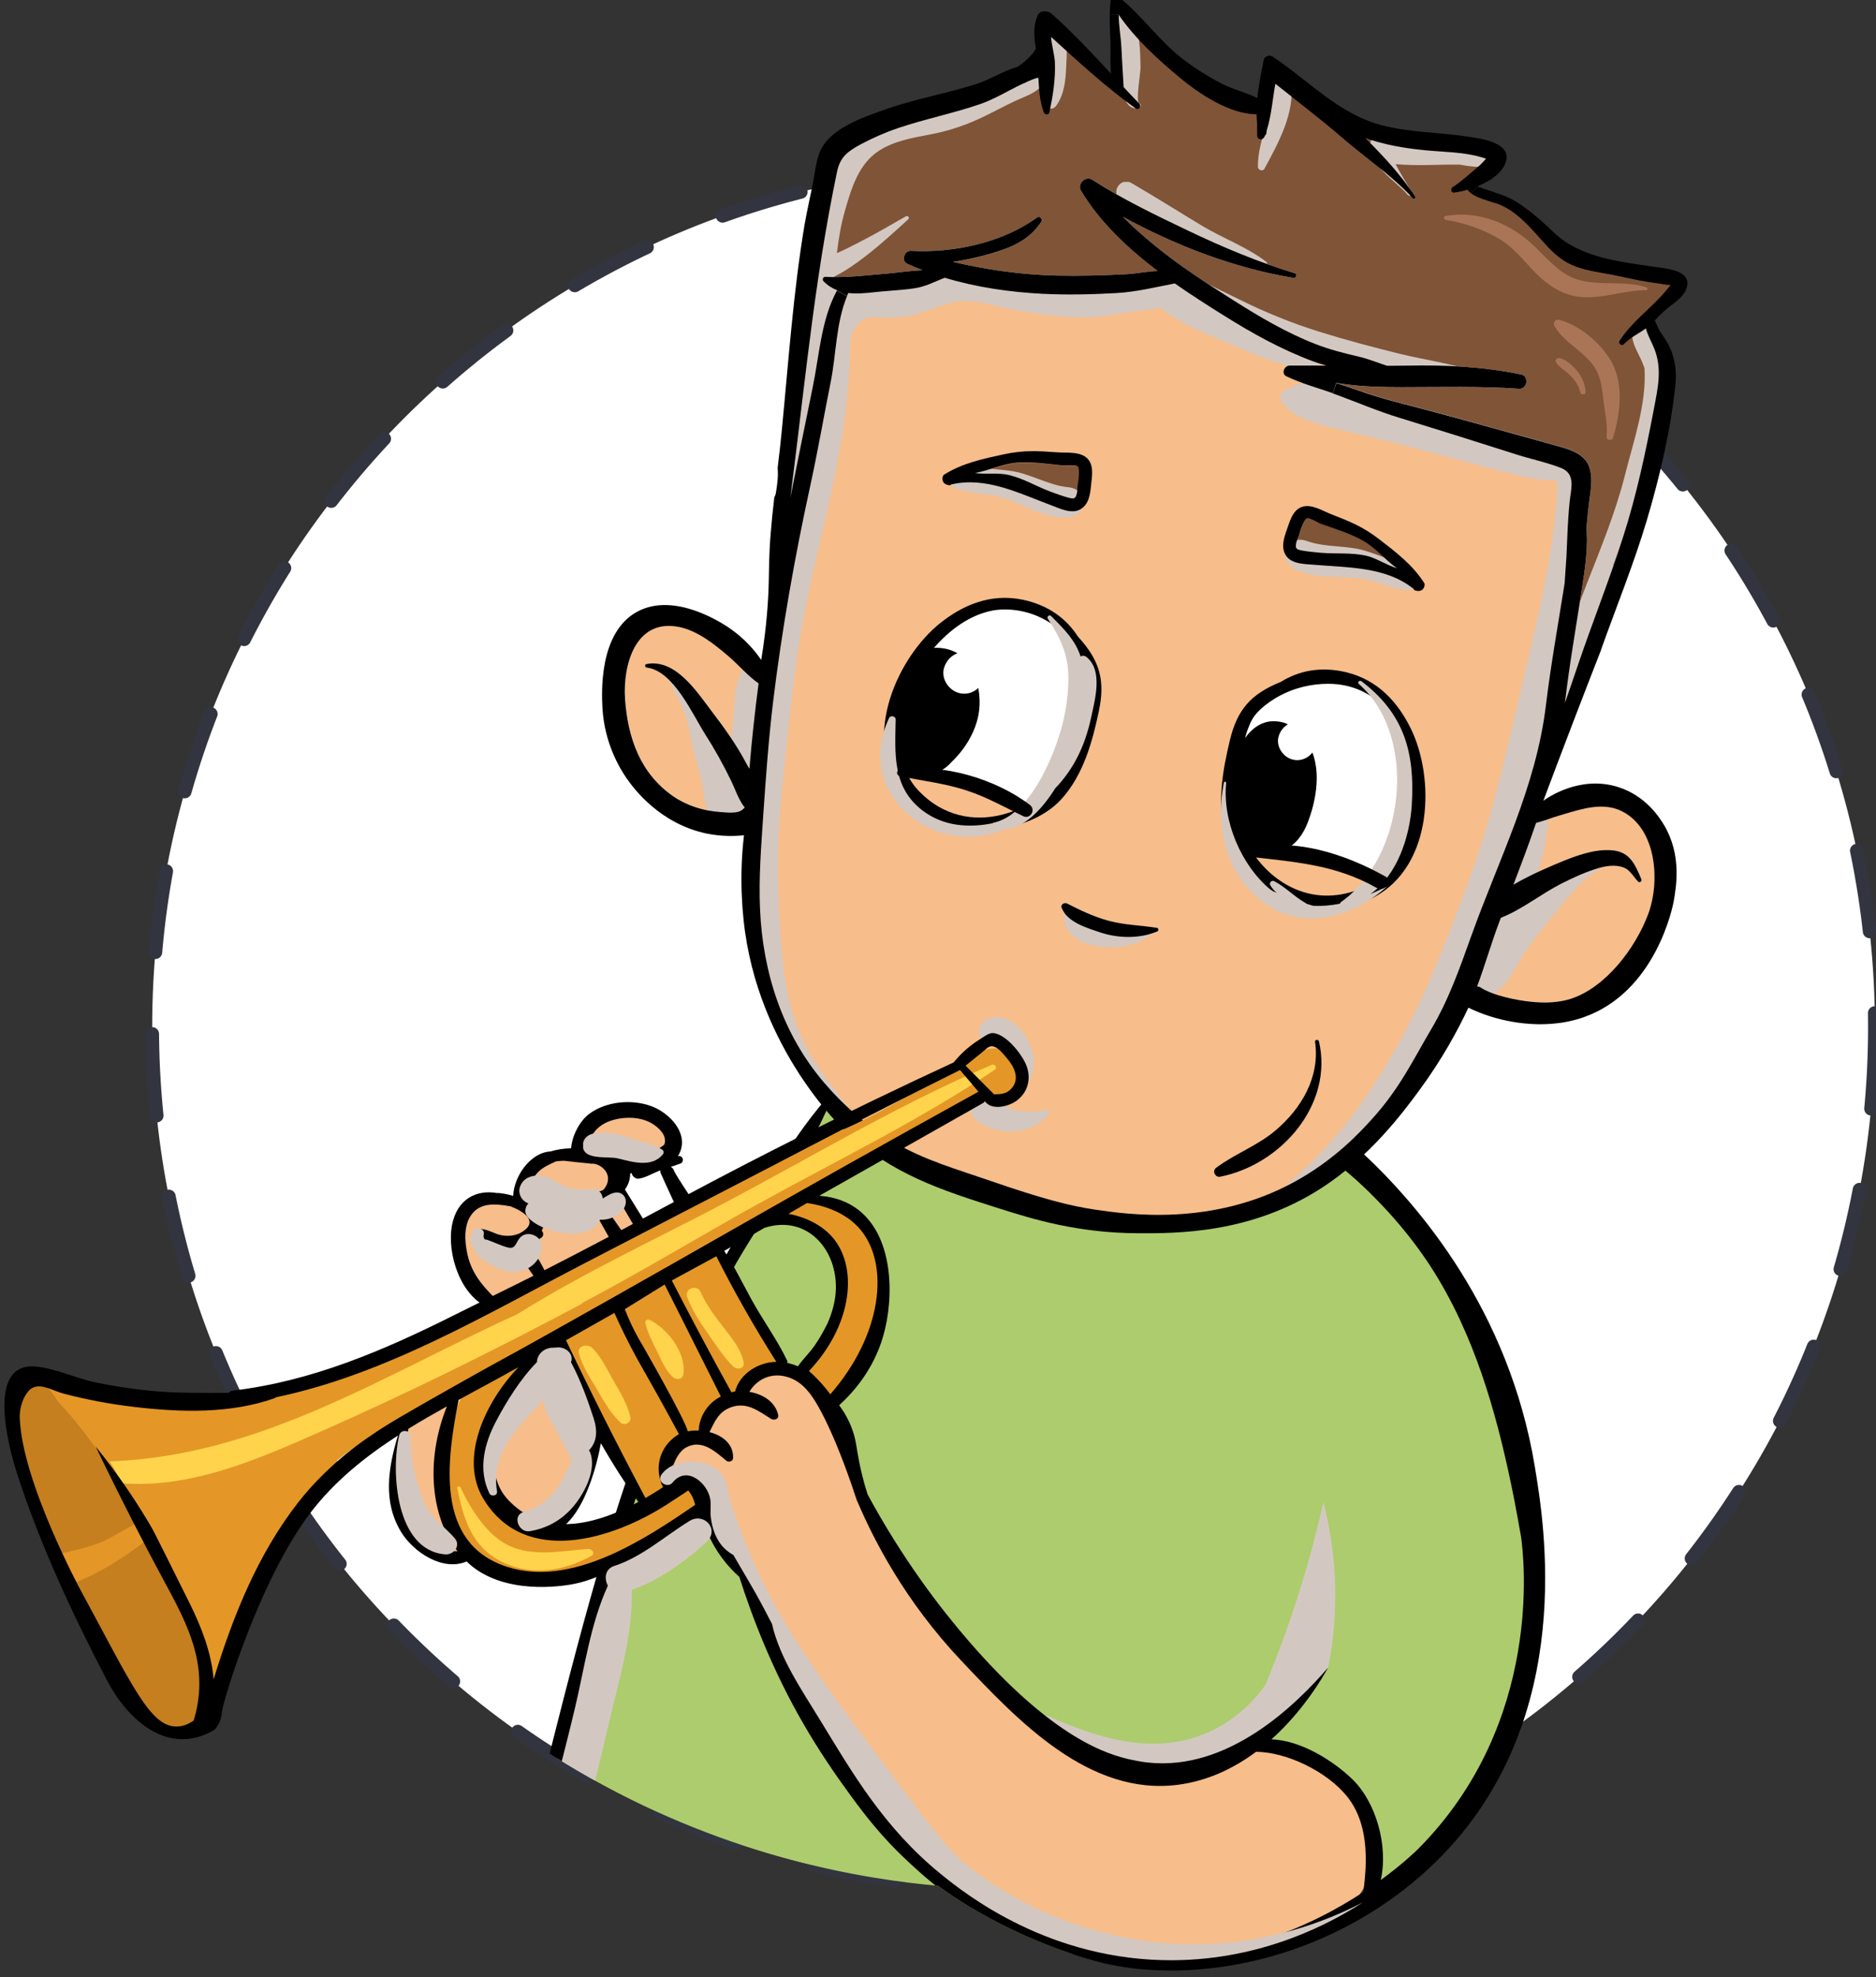 <?xml version="1.0" encoding="UTF-8"?>
<!-- Created with Inkscape (http://www.inkscape.org/) -->
<svg width="174.87mm" height="184.25mm" version="1.1" viewBox="0 0 174.87 184.25" xmlns="http://www.w3.org/2000/svg">
 <rect x="0" y="0" width="174.87" height="184.25" fill="#333333" stroke="none"/>
 <defs>
  <clipPath id="clipPath3854">
   <path d="m0 6214.2h3401.6v-6214.2h-3401.6z"/>
  </clipPath>
  <clipPath id="clipPath3870">
   <path d="m2107.7 1837.4c-13.356-3.397-24.225-12.18-35.127-20.193-13.146-9.66-25.844-19.868-38.209-30.5-3.678-3.173-5.201-7.238-5.114-11.299-94.707-27.486-163.95-114.83-163.95-218.39 0-32.437 6.838-63.266 19.075-91.188-7.831-0.258-16.581 1.539-25.045 3.335-8.534 1.811-16.778 3.623-23.49 3.33-8.088-0.352-14.604-5.842-15.069-14.162-0.907-16.277 8.268-33.774 14.791-48.346 7.216-16.11 16.148-30.521 28.525-43.18 8.388-8.574 26.353-2.73 25.833 10.058-0.734 18.167 10.389 29.978 21.627 42.716 11.784-15.524 34.052-40.746 69.733-60.844 37.383-21.054 72.123-26.704 91.806-28.453 1.161-0.845 3.366-2.425 6.218-4.239 6.215-3.945 49.536-30.612 89.104-13.778 2.849 1.213 7.503 3.428 12.864 7.236 14.465 1.302 26.751 6.527 29.488 20.569 11.772 9.608 18.116 22.908 21.553 37.421 53.459 41.616 87.883 106.53 87.883 179.52 0 55.593-19.971 106.51-53.1 146.02 10.369 20.882 11.488 45.69-4.061 64.629-9.072 11.062-22.113 18.89-33.68 27.101-12.406 8.803-25.213 17.098-38.73 24.113-19.368 10.063-43.608 20.47-66.639 20.471-5.527 0-10.983-0.599-16.287-1.946"/>
  </clipPath>
  <clipPath id="clipPath3914">
   <path d="m2106.3 1588.4h22.78v-10.37h-22.78z"/>
  </clipPath>
  <clipPath id="clipPath3930">
   <path d="m2002.6 1757.4h171.41v-224.43h-171.41z"/>
  </clipPath>
  <clipPath id="clipPath3946">
   <path d="m2162.9 1728.7h89.55v-215.29h-89.55z"/>
  </clipPath>
  <clipPath id="clipPath3962">
   <path d="m2034.2 1807.9h66.17v-117.51h-66.17z"/>
  </clipPath>
  <clipPath id="clipPath3978">
   <path d="m2100.9 1820.3h6.23v-20.84h-6.23z"/>
  </clipPath>
  <clipPath id="clipPath3994">
   <path d="m2120.5 1825.9h6.19v-26.32h-6.19z"/>
  </clipPath>
  <clipPath id="clipPath4010">
   <path d="m2120.2 1780.1h39.84v-22.1h-39.84z"/>
  </clipPath>
  <clipPath id="clipPath4026">
   <path d="m2187.2 1792.1h33.86v-15.73h-33.86z"/>
  </clipPath>
  <clipPath id="clipPath4042">
   <path d="m2157.6 1808.4h8.92v-25.19h-8.92z"/>
  </clipPath>
  <clipPath id="clipPath4058">
   <path d="m2235.6 1742.3h28.74v-99.83h-28.74z"/>
  </clipPath>
  <clipPath id="clipPath4074">
   <path d="m2131.5 1761h85.67v-32.54h-85.67z"/>
  </clipPath>
  <clipPath id="clipPath4110">
   <path d="m2164.8 1685.6h34.79v-13.22h-34.79z"/>
  </clipPath>
  <clipPath id="clipPath4150">
   <path d="m2076.1 1704.4h35.43v-12.99h-35.43z"/>
  </clipPath>
  <clipPath id="clipPath4186">
   <path d="m2147.8 1648.4h50.53v-62.72h-50.53z"/>
  </clipPath>
  <clipPath id="clipPath4202">
   <path d="m2057.8 1665.7h57.14v-58.45h-57.14z"/>
  </clipPath>
  <clipPath id="clipPath4266">
   <path d="m2100.7 1431.6h77.32v-72.02h-77.32z"/>
  </clipPath>
  <clipPath id="clipPath4282">
   <path d="m2081.8 1538.8h20.69v-9.35h-20.69z"/>
  </clipPath>
  <clipPath id="clipPath4298">
   <path d="m2083.9 1559.6h14.52v-18h-14.52z"/>
  </clipPath>
  <clipPath id="clipPath4318">
   <path d="m1999.7 1442.4h185.6v-131.71h-185.6z"/>
  </clipPath>
  <clipPath id="clipPath4338">
   <path d="m1953.1 1472.4h29.78v-48.56h-29.78z"/>
  </clipPath>
  <clipPath id="clipPath4354">
   <path d="m1949.7 1503.8h18.83v-11.51h-18.83z"/>
  </clipPath>
  <clipPath id="clipPath4370">
   <path d="m1962.6 1517.7h28.13v-15.32h-28.13z"/>
  </clipPath>
  <clipPath id="clipPath4386">
   <path d="m1979.4 1529.1h21.33v-7.98h-21.33z"/>
  </clipPath>
  <clipPath id="clipPath4402">
   <path d="m1930 1450.4h16.19v-32.59h-16.19z"/>
  </clipPath>
  <clipPath id="clipPath4418">
   <path d="m1966.8 1427.3h46.48v-95.76h-46.48z"/>
  </clipPath>
 </defs>
 <g transform="translate(-114.19 -122.43)">
  <g transform="matrix(.353 0 0 -.353 -530.18 767.76)">
   <g clip-path="url(#clipPath3854)">
    <g transform="translate(2320.5 1557)">
     <path d="m0 0c0-125.62-101.83-227.44-227.45-227.44-125.62 0-227.45 101.83-227.45 227.44 0 125.61 101.83 227.45 227.45 227.45 125.61 0 227.45-101.83 227.45-227.45" fill="#fff"/>
     <path d="m0 0c0-125.62-101.83-227.44-227.45-227.44-125.62 0-227.45 101.83-227.45 227.44 0 125.61 101.83 227.45 227.45 227.45 125.61 0 227.45-101.83 227.45-227.45z" fill="none" stroke="#32353f" stroke-dasharray="21.6, 21.6" stroke-linecap="round" stroke-linejoin="round" stroke-miterlimit="10" stroke-width="3.6"/>
    </g>
   </g>
   <g clip-path="url(#clipPath3870)">
    <g transform="translate(2227.9 1417.7)">
     <path d="m0 0c-0.598 13.099-0.993 23.165-4.164 36.004-2.788 11.264-7.297 27.637-20.177 43.94-3.081 3.903-6.768 7.228-10.277 10.725-2.02 2.686-4.256 5.227-6.736 7.632-2.386 3.077-4.281 5.47-8.714 7.166-0.692 0.26-1.413 0.346-2.126 0.319-0.73 1.143-1.46 2.294-2.181 3.474-1.662 2.711-5.755 3.401-8.379 1.806-4.209-2.558-8.282-5.053-12.393-7.35-0.723 0.019-1.427 0.045-2.187 0.02-13.955-0.409-37.279-2.737-47.682-13.861-6.081 2.453-10.397 6.41-16.505 11.756-8.852 7.756-18.284 14.185-28.555 19.711-3.882 4.844-7.457 9.978-10.74 15.345-0.544-1.86-1.283-3.706-2.162-5.53 1.209-3.822 0.792-8.252-2.13-12.446-11.039-15.813-19.12-33.187-28.807-49.797-5.795-9.932-12.647-19.565-18.135-29.788-0.687-3.949-1.718-7.86-3.017-11.67-0.01-5.545-1.98-10.32-3.382-15.595 0.684-0.253 1.336-0.436 2.015-0.667-0.195-0.645-0.433-1.247-0.566-1.943l-0.961-4.085c-0.055-0.239-0.089-0.471-0.133-0.707-8.947-24.869-15.315-50.867-21.904-76.366-2.286-8.814 7.493-18.52 15.752-18.888 7.334-0.323 13.842 1.895 21.112 2.019 9.906 0.17 20.793-2.689 30.305-5.212 19.479-5.163 38.494-11.696 58.138-16.305 17.544-4.116 29.114 22.112 13.462 31.703-10.396 6.369-21.707 9.971-32.71 15.033-6.487 2.993-13.46 8.056-20.499 12.379 0.342 6.42-2.949 11.76-6.442 18.639-1.311 2.579-2.522 5.181-3.686 7.792 0 0.101 8e-3 0.212 0.013 0.307 0.189 11.382-4.744 21.289-10.624 30.722-1.606 2.58-3.941 4.623-6.644 6.126 1.948 7.42 7.999 13.16 17.133 10.987 11.774-2.804 15.706-20.832 21.689-29.453 12.421-17.891 24.852-32.584 43.091-44.762 7.703-5.147 15.73-9.073 25.197-9.517 0.802-0.038 1.564-0.025 2.328-0.012 2.941 2.011 6.584 2.549 9.754 4.153 5.834 2.948 9.123 6.138 16.139 3.846 5.884-1.921 10.035-6.55 13.951-11.213 7.005-8.332 10.49-17.086 10.654-27.353 18.234 13.017 29.416 28.63 30.778 30.593 6.757 13.378 9.56 25.402 10.731 34.57 1.142 8.951 0.829 15.899 0.376 25.753" fill="#adcc6d"/>
    </g>
    <g transform="translate(2043.7 1538.2)">
     <path d="m0 0c-10.983-12.591-19.416-29.092-27.768-43.557-9.112-15.774-16.404-32.448-22.468-49.609-12.113-34.287-20.254-69.952-29.334-105.12-0.587-2.27 3.252-2.729 3.839-0.468 9.153 35.354 17.303 71.217 29.591 105.65 5.75 16.129 12.49 31.952 20.782 46.946 8.35 15.094 19.978 29.552 26.429 45.573 0.264 0.658-0.646 1.076-1.071 0.585"/>
    </g>
    <g transform="translate(1985.6 1466.7)">
     <path d="m0 0c0.045 2.483-1.15 4.421-2.861 5.582-0.089 3.8-4.21 6.959-8.044 6.425-8.707-1.208-13.045-10.593-17.284-17.454-3.393-5.488-6.29-14.477-10.384-21.02-1.055 0.626-2.402 0.734-3.661 0.436 0.774 5.609 2.492 11.025 3.241 16.644 0.552 4.098-4.768 5.329-7.188 2.797-13.111-13.723-15.573-43.869 9.471-43.658 24.647 0.206 36.328 29.322 36.71 50.248" fill="#f7bd8a"/>
    </g>
    <g transform="translate(2003.5 1528.7)">
     <path d="m0 0c-1.748 4.926-8.746 5.959-13.221 5.33-5.101-0.716-10.779-3.429-12.07-8.728-0.222-0.925 0.015-1.973 0.508-2.938-3.392 0.356-7.01-0.185-9.734-1.257-4.891-1.926-6.649-6.11-7.347-10.69-0.495 0.16-1.008 0.282-1.584 0.308-1.29 0.065-2.578 0.121-3.87 0.16-1.027 0.035-1.963-0.163-2.817-0.497-4.62-0.551-9.019-2.192-7.81-8.176 1.237-6.137 5.661-12.474 9.538-17.228 3.104-3.805 8.443-2.497 10.689 1.31 3.751 6.352 14.76 7.227 16.837 13.675 2.004-1.079 4.23-1.767 6.639-1.889 3.105-0.159 6.582 2.09 5.862 5.668-0.583 2.9-1.986 4.386-4.269 6.179-0.946 0.747-2.245 1.649-3.048 2.742 0.458 1.459 0.437 3.086-0.179 4.396-0.38 0.81-0.88 1.507-1.461 2.116 0.633 0.114 1.273 0.287 1.924 0.615 1.104 0.541 2.039 1.374 3.212 1.775 1.612 0.56 3.455 0.498 4.64-0.117 4.715-2.459 9.107 2.884 7.561 7.246" fill="#f7bd8a"/>
    </g>
    <g transform="translate(2004.8 1662.6)">
     <path d="m0 0c-11.567 2.373-14.918-9.989-14.295-18.985 0.702-10.295 4.002-19.743 12.852-25.774 3.64-2.483 7.864-3.763 12.242-4.069 1.686-0.114 4.774-0.544 6.017 0.739 0.164 0.176 0.335 0.298 0.505 0.413-1.63 2.019-2.574 4.89-3.63 7.072-2.039 4.239-4.291 8.302-6.828 12.258-3.357 5.242-8.325 16.774-15.429 17.636-0.489 0.056-0.662 0.808-0.102 0.926 7.631 1.54 13.223-7.173 17.22-12.399 3.297-4.31 6.446-8.767 9.004-13.564 0.273-0.526 0.612-1.096 0.966-1.695 9e-3 0.084 9e-3 0.171 0.022 0.254 0.606 7.439 1.433 14.878 2.411 22.299-2.932 2.051-5.382 4.976-8.057 7.251-3.694 3.141-8.019 6.625-12.898 7.638" fill="#f7bd8a"/>
    </g>
    <g transform="translate(2052.6 1790)">
     <path d="m0 0c-3.306-1.781-5.324-3.231-6.141-7.147-1.517-7.208-2.817-14.486-3.988-21.749-0.346-2.132-0.675-4.272-0.993-6.412l1.234-0.184c0.066 0.298 0.312 0.556 0.657 0.533 5.495-0.277 10.761 0.4 16.225 0.856 2.945 0.249 6.239 0.753 9.445 0.904-1.343 0.519-2.694 1.066-4.025 1.666-1.726 0.785-0.764 3.553 0.989 3.453 11.233-0.614 24.055 2.097 33.311 8.802 0.664 0.488 1.516-0.48 1.089-1.131-3.267-5.056-8.287-6.993-13.883-8.571-3.206-0.906-6.317-1.567-9.454-2.026 8.907-2.097 17.937-3.397 27.204-3.617 6.14-0.148 12.312 0.026 18.444 0.341 2.601 0.132 5.549 0.775 8.394 0.872-7.928 5.987-15.204 12.851-20.218 21.155-1.097 1.822 1.171 4.076 2.98 2.913 7.955-5.132 16.717-9.331 25.244-13.404 9.074-4.351 18.556-8.332 28.198-11.255 0.807-0.248 0.431-1.361-0.36-1.237-15.568 2.558-31 8.472-45.049 16.148 2.768-2.799 5.768-5.394 8.559-7.676 6.461-5.28 13.498-9.866 20.541-14.324 6.974-4.422 14.165-8.667 21.889-11.662 3.74-1.443 7.52-2.383 11.418-3.299 2.53-0.597 4.936-1.6 7.391-2.401 1.64 0.012 3.274 0.015 4.922 0.049 10.362 0.211 20.333-0.242 30.504-2.341 2.126-0.443 1.585-3.928-0.581-3.777-10.243 0.728-20.614 0.422-30.877 0.43-4.909 2e-3 -9.762 0.094-14.636 0.725-0.915 0.118-1.833 0.251-2.748 0.394 2.086-0.68 4.166-1.339 6.196-2.061 5.838-2.066 11.912-3.52 17.895-5.102 11.203-2.969 22.32-6.121 33.481-9.217 2.986-0.826 6.935-1.731 8.649-4.601 1.727-2.881 1.004-6.947 0.573-10.063-0.304-2.256-0.532-4.62-0.742-7.019 0.027-0.434 0.067-0.87 0.089-1.303 0.257-4.962-0.535-9.94-1.276-14.826-1.54-10.117-3.292-20.125-4.504-30.29 1.199 3.454 2.378 6.905 3.55 10.369 3.805 11.168 8.184 22.137 11.799 33.366 3.609 11.21 5.989 22.646 8.202 34.199 1.006 5.288 2.134 10.266 0.132 15.458-0.725 1.877-1.803 3.619-2.296 5.562-0.068-0.053-0.114-0.104-0.181-0.152-1.901-1.387-4.01-2.3-5.662-4.048-0.551-0.586-1.544 0.195-1.105 0.869 3.309 5.212 8.881 8.951 12.703 13.769 1.208 1.517 0.956 0.776-0.925 1.153-1.357 0.269-2.738 0.39-4.107 0.622-3.176 0.528-6.31 1.26-9.459 1.889-3.665 0.732-7.642 1.156-11.054 2.734-3.048 1.407-5.299 3.75-7.516 6.212-3.022 3.348-5.981 6.89-10.046 9.031-2.893 1.528-6.185 1.721-8.844 3.592-0.172 0.13-0.349 0.26-0.515 0.404-0.165 0.13-0.254 0.305-0.293 0.497-1.347-0.397-2.619-0.653-3.663-0.767-0.803-0.082-0.911 1.046-0.355 1.403 2.42 1.553 4.776 3.75 6.994 5.627 0.627 0.524 1.211 1.263 1.82 1.891-0.385 0.143-0.783 0.276-1.185 0.378-4.874 1.431-10.184 1.38-15.2 1.881-5.261 0.524-10.557 1.442-15.531 3.217 4.796-4.773 9.637-9.937 13.141-15.485 0.211-0.326-0.286-0.699-0.555-0.406-5.588 6.032-12.712 10.844-18.937 16.232-5.621 4.858-11.562 9.326-17.364 13.971-0.763-4.134-1.009-8.27-2.28-12.297-0.029-0.238-0.053-0.476-0.091-0.726-0.04-0.3-0.204-0.533-0.41-0.693-0.032-0.095-0.061-0.19-0.099-0.271-0.399-1.003-1.881-0.869-1.9 0.284-0.027 1.013-0.033 2.015-0.012 3.012-0.107 0.871-0.143 1.758-0.157 2.653-7.041-0.048-15.274 5.489-20.247 9.625-5.558 4.641-11.931 10.35-16.165 16.626-4e-3 -2.841 0.545-5.717 0.699-8.53 0.189-3.516 0.391-7.026 0.612-10.536 1.376-1.49 2.769-2.965 4.177-4.422 0.602-0.614-0.21-1.751-0.957-1.22-8.035 5.766-15.124 12.3-22.416 18.903 0.16-2.256 0.926-4.738 1.022-6.605 0.226-4.308-0.513-9.12-1.469-13.317-0.179-0.804-1.239-0.621-1.465 0.03-1.023 2.85-1.249 6.042-1.428 9.219-0.951-0.314-1.881-0.686-2.807-1.089-0.5-0.258-1-0.491-1.521-0.688-3.72-1.778-7.256-3.992-11.182-5.34-7.103-2.428-14.487-3.885-21.601-6.293-3.467-1.182-6.68-2.608-9.897-4.339" fill="#805437"/>
    </g>
    <g transform="translate(2042.7 1754.5)">
     <path d="m0 0-1.234 0.185c-2.144-14.372-3.785-28.84-5.536-43.244-0.595-4.904-1.242-9.796-1.823-14.707 1.93 9.745 3.89 19.493 5.905 29.205 1.752 8.468 2.206 17.862 6.444 25.558-1.286 0.499-2.487 1.248-3.596 2.385-0.17 0.172-0.207 0.409-0.16 0.618" fill="#805437"/>
    </g>
    <g transform="translate(2131.1 1582.2)">
     <path d="m0 0c-4.669-1.976-10.396-1.862-15.169-0.246-3.554 1.197-8.722 2.696-10.143 6.522-0.32 0.861 0.791 1.431 1.465 1.087 3.594-1.847 7.305-3.609 11.236-4.624 4.094-1.059 8.341-1.142 12.498-1.798 0.433-0.058 0.514-0.774 0.113-0.941m-86.302 144.95c-1.799-8.976-3.36-17.991-5.313-26.929-4.142-18.997-7.587-38.468-9.907-57.775-1.164-9.692-1.877-19.433-2.535-29.175-0.884-13.186-1.197-19.783-0.888-25.239 0.681-12.148 1.699-30.205 13.792-45.338 5.977-7.485 12.705-11.795 18.619-15.592 8.721-5.593 16.087-8.303 25.084-11.614 12.747-4.691 22.891-6.902 28.041-7.908 15.935-3.099 24.087-2.38 29.801-1.276 1.961 0.378 3.552 0.785 4.614 1.081 2.134-0.108 5.311-0.023 8.979 1.028 3.404 0.974 5.988 2.427 7.7 3.565 2.193 0.926 4.497 2.033 6.854 3.36 8.711 4.918 14.93 11.011 19.17 16.136 2.399 3.244 4.819 6.675 7.236 10.302 3.479 5.226 6.594 10.308 9.389 15.202 3.309 7.95 6.626 15.901 9.933 23.853 15.094 36.037 19.118 52.509 19.643 60.736 0.132 1.999 0.782 14.856 3.505 31.946 0.037 0.24 0.072 0.439 0.093 0.56 0.16 2.375 0.36 4.757 0.487 7.135 0.241 4.799 0.371 9.639 0.854 14.426 0.35 3.482 1.691 7.402-2.262 8.948-3.791 1.482-7.941 2.342-11.822 3.583-10.311 3.301-20.652 6.52-30.997 9.709-5.437 1.667-10.642 3.885-15.963 5.867-4.573 1.702-9.302 2.893-13.732 4.978-1.462 0.683-0.599 2.841 0.824 2.851 3.233 0.028 6.458 0.011 9.698-0.01-1.084 0.311-2.175 0.652-3.275 1.06-8.378 3.072-16.251 7.448-23.799 12.18-4.25 2.656-8.645 5.457-12.932 8.462-5.204-1.01-10.138-2.247-15.525-2.546-6.423-0.359-12.868-0.525-19.293-0.194-8.837 0.452-17.534 1.714-25.913 4.237-2.877-1.075-4.953-2.344-8.171-2.813-3.436-0.485-6.921-0.599-10.365-0.99-2.369-0.27-4.716-0.475-6.942-0.207-3.295-7.366-3.119-15.801-4.682-23.599" fill="#f7bd8a"/>
    </g>
    <g transform="translate(2215.5 1567.7)">
     <path d="m0 0c0.089-0.032 0.206-0.045 0.349-0.059 0.473-0.025 1.08-0.572 1.535-0.797 2.39-1.181 4.898-1.874 7.509-2.406 4.914-1.009 10.39-1.527 15.244-0.016 9.327 2.933 17.19 13.443 20.516 22.279 3.231 8.566 2.359 22.573-6.873 27.238-4.974 2.508-10.492 0.648-15.5-0.803-1.536-0.447-3.051-0.928-4.558-1.463-0.205-0.077-1.515-0.446-2.649-0.818-1.859-5.468-3.902-10.877-5.969-16.284 4.794 2.835 10.748 5.254 12.277 5.893 4.24 1.76 9.419 3.692 14.11 3.145 4.515-0.525 5.78-3.847 7.4-7.553 0.235-0.542-0.418-1.143-0.88-0.665-0.911 0.931-1.99 2.692-3.079 3.34-2.076 1.244-4.924 0.89-7.097 0.284-3.496-0.973-6.742-2.477-9.977-4.096-5.382-2.718-10.322-6.798-15.871-9.016-0.062-0.019-0.132-0.035-0.204-0.051-0.144-0.381-0.287-0.756-0.436-1.131-2.108-5.613-3.767-11.408-5.847-17.021" fill="#f7bd8a"/>
    </g>
    <g clip-path="url(#clipPath3914)">
     <g transform="translate(2107.9 1588.3)">
      <path d="m0 0c6.618-3.338 13.129-5.372 20.5-6.085 0.529-0.054 0.962-0.776 0.461-1.177-6.018-4.926-23.51-4.384-22.517 6.403 0.071 0.795 0.842 1.217 1.556 0.859" fill="#d3c8c1"/>
     </g>
    </g>
    <g clip-path="url(#clipPath3930)">
     <g transform="translate(2003.9 1648.8)">
      <path d="m0 0c4.963-2.835 7.687-9.871 9.896-14.888 1.135-2.578 2.416-5.464 3.455-8.446 0.492 3.699 1.12 7.377 1.639 11.072 0.488 3.482 0.087 12.146 3.241 15.148 1.274-0.934 2.751-0.997 3.902-0.336 9e-3 -0.025 0.031-0.055 0.041-0.084 0.821-2.197-0.203-5.105-0.203-7.477-7e-3 -1.347-0.053-2.694-0.121-4.043 0.529 4.441 1.118 8.872 1.764 13.275 0.075 0.165 0.143 0.336 0.198 0.52 0.408 1.322 0.674 2.856 0.516 4.282 0.106 0.683 0.22 1.367 0.334 2.043 0.625 1.417 1.025 2.973 1.315 4.439 0.622 3.123 0.997 6.307 1.234 9.487 2.988 14.205 6.902 28.222 9.146 42.58 0.973 6.196 1.671 12.418 2.472 18.633-0.318 4.278 0.353 8.917 2.261 12.23 0.704 1.741 1.741 3.222 3.306 3.971 0.344 0.163 0.7 0.209 1.037 0.163 3.088 1.542 6.727 1.475 10.29 1.563 6.356 0.146 11.557 3.789 17.787 4.352 5.277 0.473 10.477-0.976 15.586-2.109 6.116-1.361 12.436-2.104 18.707-2.218 3.92-0.071 11.487 1.827 17.267 1.183 0.574 1.057 1.638 1.793 3.158 1.654 3.283-0.297 7.13-2.218 7.973-5.704 4.334-2.751 9.599-4.727 13.793-6.59 6.841-3.031 14.134-5.341 19.673-10.566 0.724-0.675 0.26-1.755-0.569-2.034-3.264-1.105-7.045 0.524-10.23 1.488-4.514 1.356-8.889 3.362-13.217 5.218-5.707 2.443-12.574 4.96-17.512 9.165-7.087-0.492-14.11-2.627-21.322-2.437-5.181 0.133-10.34 0.771-15.455 1.608-4.521 0.741-8.962 2.21-13.526 2.644-5.091 0.475-8.956-1.772-13.673-3.223-2.309-0.711-4.672-1.049-7.089-1.13-2.179-0.067-4.883 0.537-6.953-0.222-2.229-0.811-3.354-2.8-4.037-5.187-0.033-1.038-0.064-2.082-0.102-3.12-0.176-6.362-0.682-12.635-1.571-18.94-2.298-16.296-6.749-32.078-10.032-48.177-3.292-16.137-4.579-32.706-6.383-49.058-1.66-15.046-1.189-29.776 0.175-44.798 0.669-7.381 2.435-15.165 5.658-21.879 3.228-6.727 8.362-12.406 12.597-18.484 0.58-0.838-0.556-1.752-1.337-1.308-11.321 6.381-16.527 20.778-20.188 32.594-0.672 2.168-1.277 4.342-1.838 6.531-0.157 3.96-1.459 8.234-1.366 11.812 0.153 6.049-0.176 12.078-0.026 18.125 0.071 3.139-0.767 5.843-2.515 7.725 0.037 0.73 0.072 1.453 0.118 2.186 0.32 4.899 0.72 9.83 1.187 14.764-0.255-1.642-0.506-3.293-0.692-4.947-0.387-3.406-0.36-7.039-2.008-10.09-0.105-0.188-0.232-0.346-0.377-0.486-1.213 0.723-2.682 1.185-4.42 1.301-1.455 0.102-2.733 0.333-3.993 0.696-1.249 1.777-1.404 3.967-1.726 6.208-0.516 3.486-1.614 6.68-2.527 10.071-0.799 2.972-1.077 6.059-1.99 8.998-0.989 3.141-2.7 5.987-4.021 8.986-0.368 0.822 0.428 1.757 1.293 1.266" fill="#d3c8c1"/>
     </g>
    </g>
    <g clip-path="url(#clipPath3946)">
     <g transform="translate(2164.8 1725.2)">
      <path d="m0 0c1.22 0.61 2.483 1.107 3.726 1.652 1.158 0.497 2.282 1.187 3.486 1.569 1.51 0.481 3.166 0.244 4.275-0.977 0.339-0.375 0.956-0.847 1.201-1.462 0.022-0.046 0.022-0.092 0.038-0.134 1.08-0.152 2.236-0.501 2.959-1.266 1.064 0.045 2.047-0.02 2.816-0.166 4.35-0.83 10.862-2.983 13.373-7.105 3.963-1.028 7.92-2.095 11.867-3.193 5.888-1.632 11.741-3.37 17.599-5.112 4.136-1.224 8.081-2.015 11.519-4.125 1.131 1.622 3.546 0.185 3.21-1.67-0.048-0.261-0.064-0.541-0.069-0.822 0.067-0.064 0.129-0.122 0.19-0.191 0.42-0.438 0.313-1.123-0.061-1.494 0.16-1.128 0.421-2.275 0.518-3.249 0.349-3.507 0.283-7.029 0.15-10.549-0.283-7.489-1.245-14.856-2.664-22.208-3.097-16.074-6.29-32.342-10.328-48.199-2.04-7.996-4.606-15.892-7.469-23.673 0.577 1.295 1.152 2.588 1.737 3.881 1.621 3.603 3.281 7.214 4.501 10.974 0.781 2.414 1.355 5.275 3.527 6.802 0.276 0.196 0.591 0.289 0.909 0.299 0.244-0.133 0.514-0.241 0.818-0.299 1.57-0.312 3.353-0.59 4.791 0.346 0.12 0.081 0.245 0.178 0.363 0.275-0.945-1.155-2.133-2.064-3.673-2.565 0.262-2.161-0.381-4.578-0.675-6.687-0.554-3.999-1.767-7.684-3.201-11.456-0.507-1.34-1.02-2.668-1.533-4.003 1.172 1.162 2.387 2.286 3.657 3.361 5.417 4.571 12.009 9.682 19.456 8.165 0.846-0.175 0.851-1.631-0.033-1.748-6.278-0.831-11.925-8.492-15.683-13.026-2.836-3.426-5.637-6.825-8.105-10.544-2.302-3.473-3.831-7.836-7.343-10.18-0.349-0.232-0.7-0.374-1.041-0.459-2.258-2.022-6.036-0.165-6.228 2.998-0.142 2.36 0.399 4.838 1.18 7.268-0.489-1.153-0.973-2.312-1.466-3.465-5.786-13.472-12.534-26.812-21.559-38.435-5.037-6.484-11.301-11.995-18.059-16.826-1.84-0.967-3.657-1.856-5.695-2.524-1.628-0.54-3.263-1.048-4.88-1.614 8.247 6.742 15.353 14.237 21.682 23.115 8.629 12.103 15.485 25.547 21.039 39.306 5.56 13.773 10.939 27.843 14.641 42.24 3.856 15.032 7.277 30.222 10.769 45.345 1.991 8.643 3.688 17.401 4.808 26.202 0.396 3.168 0.674 6.313 0.746 9.503 0.016 0.694 0.025 1.395 0.071 2.098-1.913 0.198-3.89 0.205-5.74 0.508-2.996 0.494-5.978 1.217-8.911 1.986-6.198 1.615-12.376 3.308-18.563 4.969-5.967 1.598-11.951 3.147-17.973 4.535-2.697 0.621-5.36 1.222-7.971 1.989-2.1 0.189-4.302 1.097-6.061 1.741-2.275 0.827-5.149 1.96-6.572 4.06-1.483 0.928-1.976 3.279-0.066 4.239" fill="#d3c8c1"/>
     </g>
    </g>
    <g clip-path="url(#clipPath3962)">
     <g transform="translate(2039.2 1759.5)">
      <path d="m0 0c0.205 0.078 0.427 0.145 0.643 0.205 0.631 6.665 1.89 13.265 4.142 19.585 1.805 5.047 3.988 9.793 8.31 13.153 3.717 2.896 8.3 4.327 12.865 5.262 5.951 1.22 11.546 2.044 17.185 4.488 4.65 2.021 10.996 6.318 16.225 5.654 1.38-0.177 2.517-1.983 1.221-3.084-1.927-1.635-4.253-2.299-6.526-3.38-2.535-1.207-4.999-2.533-7.518-3.771-4.869-2.405-9.642-4.039-14.977-5.032-4.507-0.842-9.3-1.697-13.223-4.221-5.382-3.466-7.297-9.88-8.983-15.725-1.085-3.763-1.706-7.529-2.168-11.323 1.98 0.836 3.91 1.839 5.805 2.812 4.234 2.169 8.322 4.55 12.445 6.912 0.482 0.278 1.037-0.417 0.6-0.796-2.041-1.749-12.025-11.51-19.494-15.095-0.03-0.331-0.058-0.658-0.096-0.987 1.765-0.819 1.765-3.35 1.32-5.029-0.355-1.357-1.14-3.38-2.418-4.281-0.62-4.211-1.359-8.398-2.005-12.598-2.095-13.579-1.801-27.889-5.768-41.025-0.396-1.315-2.197-0.933-2.276 0.35-0.89 14.398 0.087 29.368 2.328 43.648 1.004 6.347 1.897 12.63 2.504 18.998-0.825 0.432-1.445 1.237-1.791 2.51-0.36 1.299 0.52 2.321 1.65 2.77" fill="#d3c8c1"/>
     </g>
    </g>
    <g clip-path="url(#clipPath3978)">
     <g transform="translate(2103.2 1819.8)">
      <path d="m0 0c0.479 0.404 1.209 0.589 1.77 0.211 2.732-1.832 2.095-6.259 1.997-9.154-0.121-3.598-0.472-7.671-2.659-10.657-1.199-1.622-3.933-0.671-3.358 1.464 0.951 3.544 1.269 6.824 1.131 10.481-0.091 2.472-1.013 5.854 1.119 7.655" fill="#d3c8c1"/>
     </g>
    </g>
    <g clip-path="url(#clipPath3994)">
     <g transform="translate(2123.4 1824.8)">
      <path d="m0 0c0.075-0.279 0.113-0.573 0.15-0.863 0.067-0.041 0.138-0.076 0.195-0.139 2.821-3.322 2.743-9.248 2.839-13.436 0.029-1.428-1.363-9.193-0.314-9.505 0.607-0.176 0.497-0.945-0.017-1.136-3.427-1.283-4.712 4.154-4.804 6.508-0.115 2.975-0.222 5.799-0.586 8.782-0.274 2.271-0.653 4.433-0.016 6.378-0.278 1.048-0.356 2.147-0.273 3.089 0.139 1.55 2.438 1.967 2.826 0.322" fill="#d3c8c1"/>
     </g>
    </g>
    <g clip-path="url(#clipPath4010)">
     <g transform="translate(2124.2 1779.8)">
      <path d="m0 0c6.3-3.676 12.462-7.566 18.715-11.328 5.453-3.275 11.86-5.592 16.888-9.484 0.411-0.313 0.189-1.051-0.38-0.878-6.243 1.863-12.221 3.122-18.168 5.998-6.012 2.904-11.748 6.384-17.514 9.751-0.358-0.092-0.75-0.047-1.156 0.136-1.183 0.534-1.507 1.023-2.102 2.175-1.202 2.357 1.337 5.024 3.717 3.63" fill="#d3c8c1"/>
     </g>
    </g>
    <g clip-path="url(#clipPath4026)">
     <g transform="translate(2190.8 1791.6)">
      <path d="m0 0c0.4 0.158 0.857 0.224 1.368 0.132 3.637-0.664 7.374 0.053 11.035-0.533 1.451-0.228 2.907-0.586 4.357-0.948 4.023 0.022 8.015-0.348 11.759-1.143 3.01-0.637 1.9-4.767-0.767-4.973-2.703-0.217-5.211 0.073-7.71 0.539-5.651 0.06-11.32-0.401-16.907 0.126 1.31-2.513 2.815-4.959 4.279-7.375 0.382-0.624-0.558-1.364-1.04-0.784-3.27 3.923-10.21 7.523-9.908 13.522 0.091 1.999 2.326 2.539 3.534 1.437" fill="#d3c8c1"/>
     </g>
    </g>
    <g clip-path="url(#clipPath4042)">
     <g transform="translate(2166.3 1806.5)">
      <path d="m0 0c1.193-7.978-3.308-16.117-6.987-22.896-0.458-0.847-1.726-0.395-1.738 0.504-0.071 7.518 4.446 14.271 3.762 21.831-0.253 2.804 4.548 3.376 4.963 0.561" fill="#d3c8c1"/>
     </g>
    </g>
    <g clip-path="url(#clipPath4058)">
     <g transform="translate(2259.1 1732.4)">
      <path d="m0 0c-0.843 2.112-2.375 4.339-2.652 6.633-0.099 0.8 0.347 1.363 0.919 1.538-0.15 1.081 0.895 2.205 2.026 1.482 4.968-3.178 5.281-10.481 4.825-15.764-0.591-6.789-2.563-13.333-4.188-19.914-2.324-9.412-5.202-18.522-8.676-27.547 0.41 0.222 1.055-0.117 1.048-0.634-0.127-7.408-5.154-12.777-6.99-19.673-1.386-5.225-1.921-11.502-6.057-15.423-1.743-1.643-4.04 0.112-3.691 2.2 3.358 20.022 13.929 37.864 18.862 57.487 2.26 8.985 5.74 18.799 5.134 28.18-0.201 0.497-0.382 0.989-0.56 1.435" fill="#d3c8c1"/>
     </g>
    </g>
    <g clip-path="url(#clipPath4074)">
     <g transform="translate(2133.1 1760.7)">
      <path d="m0 0c5.441-5.176 12.78-8.249 19.473-11.58 6.809-3.402 13.88-6.268 21.148-8.543 7.048-2.208 14.184-4.092 21.351-5.864 7.242-1.789 14.843-2.637 21.786-5.405 0.431-0.171 0.395-0.865-0.128-0.846-7.698 0.27-15.391 0.185-22.977 1.689-8.042 1.589-16.126 3.218-23.908 5.835-13.784 4.64-29.109 11.46-38.132 23.355-0.734 0.969 0.45 2.242 1.387 1.359" fill="#d3c8c1"/>
     </g>
    </g>
    <g transform="translate(2207.1 1771.1)">
     <path d="m0 0c8.829 1.559 17.227-1.964 23.552-8.039 3.713-3.566 6.984-7.719 12.234-8.986 5.747-1.38 11.658 0.026 17.323-1.821 0.391-0.127 0.313-0.709-0.109-0.713-5.488-0.022-10.907-2.092-16.373-1.881-4.325 0.166-7.96 2.061-11.169 4.847-3.58 3.119-6.348 7.323-10.313 9.96-4.174 2.778-10.082 4.856-15.028 5.608-0.517 0.077-0.748 0.914-0.117 1.025" fill="#aa7557"/>
    </g>
    <g transform="translate(2237.1 1743.7)">
     <path d="m0 0c5.324-1.342 11.009-6.141 13.719-10.87 3.486-6.096 2.424-13.844 0.557-20.233-0.272-0.931-1.85-0.758-1.732 0.267 0.367 3.208-0.531 6.874-0.884 10.088-0.345 3.189-0.704 6.077-2.649 8.747-2.869 3.937-7.906 6.136-10.245 10.439-0.456 0.838 0.324 1.79 1.234 1.562" fill="#aa7557"/>
    </g>
    <g transform="translate(2237.2 1733.6)">
     <path d="m0 0c1.831-0.378 3.705-2.18 4.824-3.607 1.22-1.556 1.913-3.331 2.107-5.291 0.087-0.818-1.259-0.951-1.426-0.159-0.422 1.923-1.431 3.284-2.816 4.639-1.148 1.123-2.699 1.93-3.585 3.285-0.407 0.611 0.285 1.26 0.896 1.133" fill="#aa7557"/>
    </g>
    <g transform="translate(2107.2 1589.6)">
     <path d="m0 0c-0.675 0.344-1.785-0.227-1.465-1.087 1.426-3.826 6.589-5.325 10.143-6.522 4.772-1.617 10.5-1.73 15.169 0.246 0.401 0.167 0.32 0.883-0.114 0.941-4.156 0.655-8.403 0.738-12.498 1.798-3.93 1.015-7.641 2.776-11.235 4.624"/>
    </g>
    <g transform="translate(2167.7 1684.6)">
     <path d="m0 0c-0.189-1.146 0.026-1.453 1.41-1.729 1.388-0.277 3.621-0.495 5.039-0.619 4.195-0.364 7.915 0.115 12.044-0.777 2.631-0.57 5.473-2.522 8.165-3.318-3.197 2.253-5.637 5.45-9.133 7.367-3.494 1.915-7.048 2.989-11.171 4.422-0.11 0.043-2.601 1.538-3.402 1.41-0.803-0.127-1.817-3.161-2.077-4.175-0.258-1.008-0.69-1.438-0.875-2.581" fill="#805437"/>
    </g>
    <g clip-path="url(#clipPath4110)">
     <g transform="translate(2170.5 1685.3)">
      <path d="m0 0c5.116-1.85 10.754-0.989 15.98-2.75 4.171-1.407 11.289-3.699 12.961-7.883 0.243-0.599 0.34-1.693-0.269-1.912-3.927-1.405-9.278 1.808-13.391 2.491-5.687 0.958-13.429-0.163-18.39 2.631-4.957 2.797-2.007 9.269 3.109 7.423" fill="#d3c8c1"/>
     </g>
    </g>
    <g transform="translate(2174.1 1682.2)">
     <path d="m0 0c4.194-0.364 7.915 0.114 12.044-0.777 2.631-0.571 5.473-2.523 8.165-3.319-3.197 2.253-5.638 5.45-9.133 7.367-3.494 1.922-7.049 2.99-11.172 4.422-0.109 0.043-2.6 1.538-3.401 1.411-0.803-0.127-1.817-3.162-2.077-4.175-0.258-1.008-0.691-1.439-0.875-2.581-0.19-1.146 0.026-1.453 1.41-1.729 1.388-0.277 3.621-0.495 5.039-0.619m-4.823 12.127c2.486 0.809 5.487-1.106 7.677-1.962 4.873-1.901 8.31-3.25 12.654-6.596 4.341-3.347 8.918-6.796 11.964-11.699 0.128-0.827-0.304-1.542-0.911-1.816s-1.358-0.092-1.679 0.037c-0.325 0.126-0.15 0.257-0.274 0.353-7.296 5.884-17.119 5.594-26.106 6.375-2.267 0.202-5.921 0.092-7.495 2.274-1.567 2.173-0.665 4.81 0.135 7.081 0.806 2.268 1.544 5.14 4.035 5.953"/>
    </g>
    <g transform="translate(2120.6 1829.1)">
     <path d="m0 0c-0.826 0.642-1.766-0.237-1.875-1.038-0.18-1.27-0.255-2.537-0.267-3.808l2.371-0.022c4.233-6.276 10.606-11.985 16.165-16.626 4.972-4.136 13.205-9.673 20.246-9.625 0.014-0.895 0.05-1.781 0.157-2.652-0.021-0.998-0.015-2 0.013-3.013 0.018-1.153 1.501-1.286 1.899-0.283 0.038 0.081 0.067 0.175 0.099 0.27 0.206 0.16 0.37 0.394 0.41 0.693 0.038 0.25 0.062 0.489 0.092 0.726 1.27 4.027 1.516 8.163 2.279 12.297 5.802-4.645 11.743-9.112 17.364-13.971 6.225-5.387 13.349-10.2 18.937-16.232 0.269-0.293 0.766 0.08 0.555 0.406-3.504 5.548-8.344 10.712-13.141 15.485 4.974-1.775 10.27-2.693 15.531-3.216 5.017-0.501 10.326-0.451 15.2-1.881 0.403-0.103 0.8-0.236 1.185-0.379-0.609-0.628-1.193-1.366-1.82-1.891-2.218-1.877-4.574-4.074-6.994-5.627-0.555-0.357-0.448-1.485 0.355-1.403 1.044 0.114 2.316 0.37 3.663 0.768 0.039-0.193 0.128-0.368 0.293-0.498 0.166-0.144 0.344-0.274 0.515-0.404l1.778 1.805c3.449 1.406 6.747 3.655 7.509 6.703 1.244 4.949-6.976 5.9-10.065 6.372-7.693 1.185-15.558 1.075-23.116 3.106-11.084 2.969-19.163 11.845-28.504 18.05-0.799 0.523-2.146 0.055-2.336-0.918-0.617-3.145-1.324-6.599-1.663-10.054-3.022 1.53-6.596 2.315-9.569 3.878-3.515 1.842-6.954 4.011-10.11 6.423-6.361 4.86-10.906 11.695-17.156 16.559"/>
    </g>
    <g transform="translate(2167.3 1756)">
     <path d="m0 0c-9.638 2.929-19.12 6.91-28.194 11.255-8.527 4.073-17.296 8.272-25.244 13.407-1.809 1.16-4.077-1.087-2.98-2.916 5.008-8.304 12.297-15.163 20.218-21.155-2.845-0.093-5.79-0.744-8.394-0.864-6.136-0.32-12.304-0.49-18.439-0.346-9.279 0.225-18.302 1.526-27.213 3.614 3.135 0.462 6.252 1.13 9.458 2.032 5.596 1.576 10.611 3.516 13.879 8.565 0.434 0.657-0.421 1.619-1.09 1.14-9.251-6.711-22.078-9.429-33.306-8.814-1.758 0.103-2.709-2.659-0.989-3.441 1.331-0.609 2.681-1.156 4.025-1.67-3.206-0.159-6.506-0.652-9.434-0.909-5.485-0.456-10.745-1.133-16.24-0.858-0.344 0.025-0.591-0.233-0.66-0.531-0.046-0.203-2e-3 -0.446 0.167-0.618 1.103-1.127 2.31-1.879 3.592-2.377-0.021-0.042-0.038-0.067-0.057-0.109l2.685-1.399c0.111 0.265 0.222 0.515 0.331 0.771 2.236-0.256 4.578-0.051 6.951 0.218 3.44 0.391 6.92 0.499 10.361 0.997 3.225 0.462 5.302 1.732 8.173 2.806 8.381-2.523 17.079-3.785 25.912-4.239 6.42-0.318 12.869-0.163 19.288 0.192 5.395 0.306 10.325 1.54 15.525 2.55 4.298-3.003 8.679-5.806 12.942-8.46 7.543-4.73 15.416-9.112 23.794-12.182 1.096-0.4 2.183-0.749 3.274-1.059-3.234 0.013-6.465 0.037-9.692 9e-3 -1.425-9e-3 -2.291-2.168-0.833-2.844 3.936-1.863 8.113-3.005 12.205-4.425l0.964 2.685c0.913-0.141 1.827-0.272 2.746-0.383 4.874-0.628 9.727-0.725 14.636-0.73 10.263 0 20.634 0.293 30.877-0.423 2.166-0.16 2.713 3.325 0.574 3.771-10.164 2.096-20.135 2.553-30.499 2.334-1.641-0.026-3.28-0.026-4.92-0.038-2.455 0.796-4.866 1.797-7.391 2.394-3.898 0.908-7.683 1.856-11.418 3.305-7.724 2.989-14.917 7.242-21.889 11.663-7.038 4.457-14.08 9.045-20.545 14.317-2.787 2.282-5.781 4.877-8.555 7.676 14.049-7.674 29.481-13.587 45.043-16.146 0.797-0.126 1.176 0.987 0.362 1.235"/>
    </g>
    <g transform="translate(2215.6 1778.9)">
     <path d="m0 0-1.771-1.798c1.98-1.401 4.34-1.869 6.596-2.657l0.915 2.446c-1.886 0.699-3.818 1.263-5.74 2.009"/>
    </g>
    <g transform="translate(2260.6 1586.7)">
     <path d="m0 0c-3.33-8.84-11.178-19.339-20.521-22.292-4.843-1.498-10.331-0.993-15.243 0.022-2.591 0.55-5.114 1.244-7.493 2.422-0.469 0.229-1.082 0.763-1.526 0.796-0.152 6e-3 -0.268 0.032-0.356 0.051 2.086 5.621 3.726 11.398 5.845 17.015 0.148 0.391 0.285 0.756 0.43 1.117 0.072 0.046 0.141 0.062 0.202 0.08 5.555 2.219 10.49 6.282 15.877 8.997 3.223 1.612 6.493 3.133 9.972 4.116 2.173 0.606 5.022 0.94 7.085-0.286 1.107-0.649 2.169-2.41 3.083-3.34 0.475-0.475 1.124 0.111 0.88 0.651-1.597 3.708-2.887 7.042-7.392 7.568-4.695 0.541-9.879-1.394-14.11-3.154-1.508-0.629-7.482-3.065-12.294-5.906 2.084 5.435 4.121 10.826 5.987 16.311 1.124 0.356 2.45 0.728 2.648 0.799 1.497 0.55 3.03 1.024 4.564 1.468 4.989 1.47 10.514 3.296 15.495 0.807 9.21-4.663 10.099-18.684 6.867-27.242m-264.38 65.178c7.084-0.868 12.069-12.403 15.424-17.632 2.522-3.946 4.774-8.013 6.834-12.256 1.06-2.188 1.99-5.076 3.608-7.085-0.148-0.119-0.324-0.23-0.485-0.406-1.267-1.297-4.334-0.854-6.016-0.749-4.374 0.315-8.617 1.608-12.267 4.073-8.838 6.039-12.126 15.495-12.853 25.793-0.59 8.989 2.735 21.332 14.319 18.972 4.861-1.007 9.195-4.484 12.891-7.626 2.691-2.283 5.135-5.205 8.05-7.26-0.972-7.424-1.792-14.854-2.399-22.3-0.019-0.086-9e-3 -0.178-0.027-0.237-0.354 0.57-0.675 1.162-0.96 1.683-2.569 4.808-5.714 9.23-9.01 13.535-3.987 5.254-9.583 13.937-17.231 12.436-0.549-0.152-0.381-0.889 0.122-0.941m271.13-61.826c0.712 4.101 2.154 12.27-2.468 20.162-1.102 1.83-4.748 7.827-12.286 10.166-10.077 3.121-18.62-2.906-19.643-3.648 2.542 6.799 5.14 13.613 7.748 20.449 2.497 6.503 4.993 12.975 7.498 19.38l-0.027 9e-3c4.043 11.328 8.592 22.483 12.051 34.033 3.46 11.578 6.376 24.012 7.61 36.095 0.401 3.81-0.246 7.699-2.178 11.027-0.673 1.189-1.527 2.262-2.204 3.448-0.257 0.485-0.791 1.761-1.085 2.344 0.786 0.802 1.552 1.63 2.356 2.364 1.862 1.768 4.782 3.243 5.847 5.684 2.282 5.242-5.206 5.653-8.483 6.142-9.043 1.336-19.383 2.447-26.238 8.927-3.083 2.943-6.09 5.662-9.678 7.993-1.548 0.985-3.175 1.719-4.809 2.302l-0.916-2.446c0.762-0.257 1.484-0.576 2.22-0.954 4.087-2.139 7.036-5.669 10.055-9.025 2.215-2.474 4.46-4.809 7.523-6.202 3.389-1.585 7.368-2.022 11.049-2.729 3.141-0.647 6.289-1.391 9.465-1.892 1.377-0.244 2.75-0.37 4.121-0.618 1.861-0.393 2.119 0.342 0.89-1.178-3.816-4.798-9.379-8.54-12.688-13.765-0.423-0.664 0.565-1.438 1.116-0.861 1.641 1.761 3.735 2.66 5.661 4.053 0.075 0.047 0.113 0.099 0.155 0.151 0.509-1.945 1.577-3.681 2.307-5.574 2.004-5.174 0.879-10.155-0.127-15.44-2.204-11.561-4.601-22.984-8.219-34.195-3.598-11.246-7.986-22.221-11.782-33.393-1.172-3.451-2.344-6.895-3.55-10.34 1.188 10.139 2.957 20.158 4.51 30.281 0.735 4.888 1.521 9.854 1.27 14.816-0.027 0.433-0.051 0.859-0.078 1.292 0.211 2.419 0.437 4.773 0.731 7.024 0.431 3.131 1.162 7.195-0.562 10.079-1.732 2.855-5.661 3.775-8.673 4.604-11.148 3.09-22.254 6.229-33.457 9.208-6.003 1.595-12.073 3.023-17.911 5.098-2.025 0.732-4.101 1.381-6.171 2.061l-0.975-2.703c0.508-0.175 1.015-0.349 1.519-0.553 5.314-1.96 10.53-4.2 15.978-5.854 10.33-3.178 20.684-6.424 30.996-9.719 3.889-1.243 8.021-2.084 11.825-3.579 3.94-1.558 2.605-5.461 2.249-8.938-0.503-4.793-0.618-9.635-0.843-14.42-0.142-2.381-0.345-4.767-0.482-7.14-0.046-0.206-0.089-0.378-0.098-0.562-1.66-10.493-3.534-20.841-4.816-31.398-2.574-21.703-12.442-40.762-19.719-61.046-3.114-8.701-6.018-17-10.761-24.943-4.517-7.629-8.156-15.398-15.474-23.431-3.21-3.566-10.007-10.896-20.621-16.668-21.751-11.813-44.107-8.481-52.656-7.227-6.623 1.005-13.736 2.823-27.574 7.608-8.559 2.967-17.401 5.447-25.244 10.103-7.04 4.173-13.301 9.603-18.604 15.822-10.943 12.782-16.162 29.062-16.891 45.697-0.388 8.425 0.317 16.824 0.869 25.226 0.674 9.745 1.375 19.476 2.532 29.201 2.331 19.297 5.777 38.769 9.929 57.742 1.953 8.936 3.492 17.966 5.303 26.938 1.51 7.512 1.386 15.638 4.345 22.827l-2.696 1.4c-4.163-7.684-4.629-17.045-6.372-25.451-2.004-9.719-3.959-19.474-5.904-29.202 0.581 4.887 1.233 9.801 1.819 14.691 1.745 14.397 3.401 28.882 5.539 43.26 0.323 2.116 0.656 4.265 0.981 6.385 1.183 7.287 2.483 14.541 3.992 21.755 0.818 3.922 2.843 5.356 6.149 7.168 3.211 1.711 6.43 3.149 9.892 4.316 7.119 2.414 14.512 3.887 21.601 6.307 3.926 1.34 7.473 3.558 11.187 5.338 0.53 0.183 1.046 0.437 1.528 0.692 0.913 0.403 1.849 0.77 2.8 1.072 0.168-3.17 0.391-6.362 1.428-9.212 0.215-0.659 1.27-0.834 1.455-0.02 0.97 4.193 1.69 8.993 1.475 13.307-0.091 1.878-0.842 4.359-1.008 6.619 7.282-6.603 14.358-13.161 22.406-18.93 0.742-0.501 1.543 0.628 0.953 1.247-1.415 1.443-2.787 2.911-4.186 4.412-0.208 3.519-0.428 7.01-0.606 10.552-0.126 2.8-0.702 5.666-0.695 8.523l-2.371 0.024c-0.053-3.064 0.236-6.118 0.213-9.185-0.015-2.097-0.11-4.265 0.12-6.362-5.042 5.459-10.092 10.858-15.702 15.839-1.024 0.87-2.972 1-3.663-0.452-1.285-2.726-0.923-5.851-0.493-8.814-0.194-0.32-0.395-0.667-0.662-1.035-0.757-0.928-1.652-1.82-2.584-2.557-0.495-0.435-1.06-0.793-1.635-1.183-3.643-1.039-7.211-3.341-10.526-4.418-7.889-2.577-16.076-3.927-23.913-6.672-5.384-1.887-13.608-4.604-16.868-9.744-1.696-2.664-1.937-5.901-2.496-8.91-0.746-4.002-1.697-7.96-2.394-12.003-2.978-17.813-4.199-35.805-5.952-53.734-0.323-3.458-0.702-6.902-1.142-10.341 0.189-2.26-0.087-4.425-0.478-6.704-0.065-0.442-0.241-0.804-0.405-1.132-0.381-3.171-0.699-6.359-0.955-9.524-0.484-5.92-0.428-9.985-0.506-12.642-0.107-4.79-0.517-11.763-1.991-20.743-1.537 2.233-4.247 5.611-8.528 8.498-1.564 1.048-14.307 9.613-24.227 4.233-10.237-5.574-9.357-21.664-9.177-25.331 0.506-9.37 4.564-15.973 6.302-18.529 2.038-2.982 8.981-12.163 21.254-14.714 4.051-0.819 7.518-0.686 9.825-0.446-0.481-4.183-0.949-10.288-0.491-17.606 0.062-1.037 0.163-2.663 0.384-4.761 3.555-34.287 26.797-55.674 26.797-55.674 12.487-11.523 25.337-15.606 40.732-20.493 8.851-2.81 20.66-6.461 36.541-6.534 10.283-0.042 29.683-0.129 48.286 11.779 13.059 8.358 21.719 20.054 25.969 25.812 6.219 8.431 10.377 16.206 13.074 21.96 1.373-0.672 3.367-1.55 5.814-2.313 2.218-0.684 13.201-4.1 24.385-0.29 19.389 6.629 23.797 29.592 23.988 30.557"/>
    </g>
    <g transform="translate(2109.8 1697.6)">
     <path d="m0 0c-0.321-1.113-0.648-1.302-2.019-0.953-1.368 0.342-3.485 1.099-4.814 1.6-3.95 1.469-7.103 3.499-11.215 4.457-2.619 0.616-6.029 0.07-8.8 0.506 3.855 0.663 7.434 2.509 11.41 2.741 3.977 0.233 7.652-0.323 11.998-0.79 0.106-0.016 2.999 0.269 3.671-0.19 0.668-0.456 0.283-3.63 0.082-4.656-0.2-1.026 0.01-1.598-0.313-2.715" fill="#805437"/>
    </g>
    <g clip-path="url(#clipPath4150)">
     <g transform="translate(2107.5 1699.5)">
      <path d="m0 0c-5.412 0.525-10.141 3.722-15.614 4.369-4.368 0.515-11.783 1.498-15.086-1.568-0.474-0.438-1.029-1.381-0.578-1.841 2.945-2.955 9.164-2.35 13.167-3.493 5.552-1.575 12.061-5.899 17.742-5.501 5.681 0.397 5.786 7.513 0.369 8.034" fill="#d3c8c1"/>
     </g>
    </g>
    <g transform="translate(2107.7 1696.7)">
     <path d="m0 0c1.37-0.349 1.697-0.16 2.019 0.953 0.323 1.113 0.113 1.69 0.313 2.715 0.2 1.026 0.586 4.2-0.082 4.656-0.673 0.459-3.565 0.176-3.672 0.19-4.346 0.461-8.02 1.023-11.997 0.79-3.977-0.232-7.556-2.077-11.41-2.741 2.77-0.436 6.181 0.11 8.8-0.505 4.112-0.959 7.264-2.989 11.215-4.457 1.329-0.501 3.446-1.257 4.814-1.601m5.829 3.379c-0.243-2.393-0.556-5.161-2.911-6.456-2.354-1.296-5.612 0.371-7.744 1.162-8.455 3.147-17.201 7.615-26.312 5.431-0.156-0.037-0.056-0.226-0.401-0.205-0.351 0.024-1.106 0.179-1.537 0.69-0.433 0.505-0.511 1.341-0.042 2.035 4.858 3.114 10.464 4.275 15.823 5.437 5.356 1.163 9.041 0.905 14.259 0.537 2.347-0.17 5.879 0.27 7.78-1.524 1.901-1.8 1.331-4.715 1.085-7.107"/>
    </g>
    <g transform="translate(2160.2 1629.3)">
     <path d="m0 0c0.081 0.101 0.187 0.182 0.27 0.28 0.331-0.584 0.738-1.133 1.33-1.586 4.912-3.825 6.123-10.854 5.337-17.141-2.456-0.326-5.05-0.365-7.333-0.607-2.872-0.301-4.94-2.148-5.66-4.4 7.198 0.227 14.901-1.707 21.572-3.5 6.398-1.723 11.434-2.868 15.119-7.499 9.728 7.026 9.781 19.316 8.27 30.566-1.67 12.488-9.519 22.152-22.824 22.116-10.324-0.025-20.716-3.721-24.308-14.042-1.505-4.304 5.545-7.583 8.227-4.187" fill="#fff"/>
    </g>
    <g transform="translate(2102.9 1665.6)">
     <path d="m0 0c-4.528 2.773-10.264 4.343-15.567 3.224-3.107-0.654-5.233-2.437-7.3-4.372-0.578-0.262-1.145-0.587-1.675-1.053-1.835-1.596-3.675-3.181-5.53-4.746-1.989-1.698-2.255-3.709-1.556-5.486 0.01-0.297-0.017-0.558 0.032-0.873 0.6-3.921 8.685-8.354 3.189-10.417-3.951-1.484-4.722-6.7-0.733-8.783 0.343-0.173 0.692-0.265 1.038-0.416-2.328-1.892-5.471-2.589-8.434-4.049-1.584-0.776-2.573-2.623-2.692-4.466 7.21 0.928 16.049-2.37 22.005-4.366 4.076-1.36 8.275-2.582 10.791-5.943 8.362 4.324 15.162 12.924 17.331 23.6 2.137 10.494-1.438 22.351-10.899 28.146" fill="#fff"/>
    </g>
    <g transform="translate(2154.2 1633.3)">
     <path d="m0 0c0.069 0.26 0.13 0.523 0.2 0.78 0 0 0.649 2.381 1.797 4.347 1.058 1.817 4.189 4.818 9.13 6.977 1.184 0.525 11.949 5.123 21.493-0.694 7.707-4.69 9.288-13.028 10.283-17.199 2.531-10.594 0.452-29.211-13.131-34.297-12.016-4.493-22.329 1.533-27.859 9.93 3.09-0.938 6.733-0.553 9.436 1.107 2.821 1.731 4.538 4.625 5.596 7.885 0.411 1.102 3.65 10.088 0.818 17.309-1.178-1.498-3.074-2.329-5.083-1.879-2.602 0.586-4.576 3.428-3.851 6.082 0.387 1.409 1.286 2.561 2.459 3.258-0.268 0.121-0.526 0.254-0.811 0.347-1.653 0.556-3.147 0.468-3.318 0.461-2.946-0.114-5.435-1.951-7.159-4.414m-5.078-25.778c3.961-13.199 23.664-24.583 39.195-16.216 15.718 8.473 15.909 31.656 9.666 44.412-3.269 6.683-8.484 12.881-17.152 14.949-6.525 1.558-12.372 0.465-17.255-2.584-7.979-3.215-11.471-7.426-13.379-15.295-1.966-8.146-3.529-17.08-1.075-25.266"/>
    </g>
    <g transform="translate(2064.6 1624.5)">
     <path d="m0 0c4.12-1.862 9.012-1.124 12.091 2.473 1.275 1.196 8.016 7.79 7.353 16.995-0.039 0.562-0.113 1.474-0.288 2.535-1.266-1.204-3.052-1.798-4.922-1.377-2.809 0.635-4.946 3.712-4.162 6.584 0.509 1.871 1.864 3.337 3.566 3.962-2.36 1.373-4.788 1.491-6.203 1.419 3.87 4.448 9.205 8.69 15.593 9.876 1.715 0.323 6.523 0.752 11.826-1.53 7.028-3.036 12.509-9.909 13.143-17.272 0.135-1.485 0.142-2.577-0.24-4.699-1.104-6.177-2.729-12.578-5.705-18.047-6.186-11.362-25.535-19.61-38.532-6.199-1.554 1.605-2.678 3.392-3.52 5.28m-1.22-5.14c10.445-14.218 33.123-12.379 42.357-2.153 5.727 6.343 8.153 15.082 9.859 23.288 1.66 7.93 0.302 13.23-5.531 19.555-3.099 4.839-7.914 8.339-14.483 9.732-8.709 1.843-16.074-1.52-21.897-6.153-11.107-8.849-20.876-29.876-10.305-44.269"/>
    </g>
    <g clip-path="url(#clipPath4186)">
     <g transform="translate(2149.2 1621.4)">
      <path d="m0 0c-1.009-10.015 3.941-21.668 11.624-28.085 0.273-0.224 0.558-0.398 0.838-0.605 0.108 3e-3 0.216 0.018 0.317-0.043 0.185-0.11 0.385-0.181 0.574-0.282-0.666 0.595-1.247 1.265-1.694 2.026-0.406 0.692 0.346 1.441 1.049 1.076 2.971-1.557 5.339-4.139 8.296-5.778 0.071-0.042 0.081-0.102 0.128-0.151 0.622-0.18 1.242-0.361 1.853-0.56 2.344-0.127 4.744 0.091 7.115 0.567 0 0.147 0.039 0.299 0.222 0.419 16.819 11.891 20.566 43.57 4.71 57.576-0.512 0.457 0.195 1.094 0.7 0.713 11.275-8.561 14.148-18.862 13.275-32.675-0.528-8.385-3.802-18.427-10.926-23.513 1.435 0.605 2.837 1.263 4.157 1.963 0.069 0.031 0.151-0.046 0.095-0.101-8.399-7.437-21.112-11.568-31.155-4.987-11.222 7.347-14.181 20.251-11.785 32.574 0.072 0.385 0.648 0.23 0.607-0.134" fill="#d3c8c1"/>
     </g>
    </g>
    <g clip-path="url(#clipPath4202)">
     <g transform="translate(2060.2 1638.6)">
      <path d="m0 0c0.354 0.763 1.737 0.467 1.726-0.388-0.167-9.059-0.969-17.981 7.194-24.137 5.407-4.072 11.996-4.555 18.351-3.303 0.074 0.049 0.117 0.122 0.223 0.141 9.248 1.928 15.325 15.97 17.742 24.093 1.309 4.399 2.014 9.068 2.091 13.656 0.097 6.514-1.958 10.748-5.429 16.145-0.341 0.54 0.43 1.133 0.881 0.68 3.655-3.679 6.383-6.397 7.777-10.686 0.412 0.274 0.99 0.307 1.484-0.074 4.533-3.49 2.303-11.328 1.29-16.049-1.558-7.218-4.431-13.417-9.472-18.666-3.463-5.523-8.182-10.61-13.525-10.842-17.794-7.829-40.041 8.821-30.333 29.43" fill="#d3c8c1"/>
     </g>
    </g>
    <g transform="translate(2097.4 1615.6)">
     <path d="m0 0c-9.034 6.903-23.047 11.065-34.366 9.308-1.057-0.163-0.929-1.501 0.038-1.7 5.96-1.233 11.914-1.884 17.725-3.813 5.217-1.726 9.905-4.365 14.826-6.745 1.838-0.889 3.398 1.706 1.777 2.95"/>
    </g>
    <g transform="translate(2191.3 1596.7)">
     <path d="m0 0c-10.712 6.02-24.89 10.74-37.142 6.989-0.888-0.277-0.545-1.526 0.262-1.624 12.381-1.502 23.29-1.988 34.499-8.333 2.109-1.183 4.616 1.711 2.381 2.968"/>
    </g>
    <g transform="translate(2173.7 1553.2)">
     <path d="m0 0c-0.138 0.608-1.124 0.515-1.03-0.134 1.335-9.23-3.555-17.519-10.387-23.331-4.811-4.098-10.768-6.183-15.758-9.924-1.091-0.813-0.241-2.601 1.085-2.338 16.117 3.195 29.941 19.06 26.09 35.727"/>
    </g>
    <g transform="translate(1962.3 1428.5)">
     <path d="m0 0c-14.354 11.287-4.061 28.211 1.88 41.488 3.19 1.45 6.369 2.941 9.457 4.561 4.682-10.405 10.438-20.25 15.554-30.46 2.437-4.884 4.294-10.761 8.255-14.18-11.928-3.35-23.071-10.9-35.146-1.409m116.62 118.12c-0.054-0.068-0.096-0.14-0.147-0.205-2.273-1.156-4.668-2.855-6.014-3.549-9.079-4.643-17.829-10.364-27.388-14.006-10.055-3.832-19.379-8.795-28.544-14.121-0.101-0.052-0.208-0.094-0.312-0.145-1.933-1.023-3.757-2.144-5.541-3.298-1.865-1.111-3.728-2.235-5.596-3.36-2.599-1.345-5.194-2.674-7.796-4.012-0.389-0.062-0.791-0.176-1.181-0.374-5.911-2.801-11.541-5.871-17.514-8.303-2.041-0.741-4.056-1.547-6.143-2.195-1.828-0.572-2.722-1.719-2.959-3.01-15.033-5.819-29.995-13.695-43.522-21.105-0.705 5e-3 -1.415-0.073-2.108-0.294-14.544-4.747-28.395-9.562-43.797-10.457-14.688-0.863-28.188 2.293-42.539 4.624-4.753 0.771-9.711-3.546-8.765-8.479 5.559-29.124 21.81-52.139 33.805-78.501 2.541-5.593 10.14-6.014 13.995-1.706 14.1 15.758 14.081 39.984 28.964 56.374h-0.119c0.626 0.792 0.879 1.755 0.796 2.706 1.604 1.649 3.265 3.25 5.005 4.783 2.041 1.084 2.956 2.807 3.004 4.632 9.979 7.933 21.438 14.187 32.982 19.767 0.257 0.123 0.531 0.244 0.793 0.368-0.627-1.83-1.224-3.669-1.861-5.404-4.923-13.412-6.897-21.204 1.265-33.989 12.543-19.665 45.121-8.686 59.088 4.146 2.148 0.631 4.184 2.033 4.779 4.088 1.225 4.201 1.144 8.733 0.407 13.226 5.386-1.263 12.093 3.842 9.238 10.017-0.588 1.26-1.119 2.479-1.635 3.7 0.873-0.248 1.745-0.486 2.62-0.618 5.402-0.844 12.057 5.391 8.618 10.891-5.124 8.187-9.728 16.675-13.101 25.742-0.784 2.12-2.233 3.445-3.941 4.162 0.803 0.605 1.614 1.201 2.477 1.744 8.66 5.447 27.387 7.652 30.404-5.171 3.325-14.136-8.506-23.809-9.929-36.652-0.154-1.402 1.203-2.611 2.578-2.368 19.33 3.335 26.246 36.874 12.855 49.919-3.391 3.298-8.176 5.214-13.536 6.037 1.864 0.907 3.745 1.835 5.606 2.721 1.649 0.784 2.571 1.976 2.929 3.265 1.448 0.668 2.888 1.349 4.343 2.019 8.723 3.999 16.575 9.947 25.253 14.083 4.44 2.108 11.349 2.144 15.075 4.834 10.817 7.793-3.475 18.454-12.891 7.474" fill="#e49726"/>
    </g>
    <g transform="translate(1870.1 1410.9)">
     <path d="m0 0c-7.864 16.413-16.63 33.816-29.352 47.171-2.111 3.406-4.877 7.227-9.24 4.88-2.396-1.285-2.917-3.709-1.695-5.541-0.062-0.892 0.068-1.726 0.292-2.523-0.42-0.842-0.666-1.83-0.622-2.992 0.381-9.107 4.621-18.871 9.426-28.173 3.665-9.446 7.837-18.682 12.685-27.714 0.478-0.884 1.126-1.544 1.855-2.027 3.86-9.3 8.869-19.615 16.804-21.64 2.74-0.703 5.319-0.425 7.272 1.808 8.66 9.939-2.875 27.255-7.425 36.751" fill="#c57f1e"/>
    </g>
    <g transform="translate(1868.2 1429.3)">
     <path d="m0 0c-4.888-1.96-9.164-4.691-13.757-7.199-4.102-2.233-8.535-3.015-12.942-4.127 0.566-1.409 0.976-2.854 1.037-4.292 0.077-0.187 0.141-0.367 0.213-0.55 0.491-1.228 0.909-2.31 1.12-3.359 9.536 3.511 19.195 10.277 26.352 17.101 1.285 1.233-0.702 2.954-2.023 2.426" fill="#e49726"/>
    </g>
    <g transform="translate(2152.1 1365)">
     <path d="m0 0c-13.496-5.074-23.422-8.686-37.41-1.59-9.996 5.069-18.723 13.59-27.028 21.027-18.488 16.569-27.026 35.963-38.291 57.357-0.133 0.258-0.289 0.485-0.453 0.71-2.077 5.717-4.174 11.48-6.917 16.87-2.145 4.234-4.984 7.559-10.096 7.52-5.317-0.042-9.942-4.101-13.707-7.48-3.635-3.256-7.026-11.448-11.7-12.283-3.093-0.554-4.656-3.415-4.496-6.004-0.184-0.135-0.375-0.198-0.56-0.346-2.001-1.654-0.502-4.776 2.042-4.415 8.233 1.174 8.406-8.823 11.079-13.596 1.151-2.054 2.715-3.751 4.673-4.898 0.162-0.274 0.317-0.553 0.524-0.812 0.59-0.772 1.35-1.493 2.152-2.039 0.051-0.028 0.068-0.038 0.114-0.067 8.946-16.611 13.123-34.763 22.104-51.251 8.239-15.123 23.485-29.363 37.89-38.568 26.839-17.152 71.189-22.83 98.074-1.645 21.214 16.716-4.503 50.339-27.994 41.51" fill="#f7bd8a"/>
    </g>
    <g transform="translate(2087.3 1547)">
     <path d="m0 0c-24.08-10.185-47.331-24.169-70.469-36.406-18.167-9.613-37.299-18.418-54.772-29.391-35.107-15.937-67.859-37.491-107.67-38.878 0.049-0.128 0.144-0.224 0.193-0.354 1.022-1.463 1.797-3.188 2.534-4.637 0.136-0.271 0.158-0.533 0.214-0.794 18.719-1.429 36.129 6.29 53.479 13.963 22.96 10.156 45.719 21.444 67.872 33.221 0.31 0.16 0.551 0.361 0.732 0.573 15.576 8.178 30.758 17.457 45.945 25.861 20.92 11.577 42.941 22.231 62.758 35.564 0.762 0.513-0.041 1.61-0.817 1.278" fill="#ffd34b"/>
    </g>
    <g transform="translate(1987.6 1463.3)">
     <path d="m0 0c-1.718 3.006-3.316 6.447-5.736 8.94-1.144 1.18-4.176 0.696-3.59-1.435 0.971-3.533 3.19-6.745 5.025-9.895 1.746-3.002 3.457-6.058 6.054-8.412 0.965-0.873 2.784 0.105 2.523 1.398-0.69 3.405-2.57 6.423-4.276 9.404" fill="#ffd34b"/>
    </g>
    <g transform="translate(1996.9 1479.7)">
     <path d="m0 0c-0.495 0.238-1.218-0.214-1.084-0.791 0.622-2.628 1.752-4.799 2.953-7.218 1.229-2.468 2.245-5.159 4.276-7.095 0.911-0.858 2.61-0.714 2.822 0.721 0.833 5.555-4.198 12.137-8.967 14.383" fill="#ffd34b"/>
    </g>
    <g transform="translate(2021.8 1468.4)">
     <path d="m0 0c-0.645 3.392-2.871 6.124-4.941 8.785-2.444 3.128-4.824 6.225-6.45 9.871-0.952 2.129-4.389 0.853-3.527-1.416 1.29-3.384 3.208-6.386 5.289-9.331 2.148-3.042 4.239-6.391 6.922-8.991 0.93-0.895 3.018-0.55 2.707 1.082" fill="#ffd34b"/>
    </g>
    <g transform="translate(1980.8 1419.2)">
     <path d="m0 0c-6.714-0.451-14.457-2.167-20.841 0.806-6.032 2.805-10.246 9.718-12.978 15.461-0.192 0.401-0.913 0.268-0.82-0.211 1.619-8.034 3.741-15.423 11.672-19.392 7.813-3.904 16.448-2.573 23.8 1.543 1.026 0.573 0.045 1.853-0.833 1.793" fill="#ffd34b"/>
    </g>
    <g clip-path="url(#clipPath4266)">
     <g transform="translate(2177.7 1399.2)">
      <path d="m0 0c1.022 12.847-0.68 23.94-2.821 32.381-2.495-11.1-5.851-23.034-10.377-35.538-1.604-4.426-3.268-8.688-4.976-12.786-2.589-3.62-5.785-6.876-9.831-9.569-15.242-10.159-32.185-5.519-47.479 1.396-1.025 0.464-1.964-0.758-1.307-1.628 16.02-21.342 46.207-15.808 62.609 1.225 0.942 0.107 1.843 0.492 2.444 1.238 0.661 0.813 1.232 1.677 1.735 2.565 2.806 3.124 5.618 6.253 8.425 9.377 0.694 3.484 1.254 7.276 1.578 11.339" fill="#d3c8c1"/>
     </g>
    </g>
    <g clip-path="url(#clipPath4282)">
     <g transform="translate(2101.3 1535.1)">
      <path d="m0 0c-4.923-1.318-9.534-0.147-13.488 2.879-3.726 2.838-8.466-2.706-4.55-5.65 5.766-4.327 14.297-3.872 19.031 1.58 0.605 0.693-0.334 1.364-0.993 1.191" fill="#d3c8c1"/>
     </g>
    </g>
    <g clip-path="url(#clipPath4298)">
     <g transform="translate(2096.2 1554.6)">
      <path d="m0 0c-1.308 2.016-3.468 4.09-5.835 4.749-2.383 0.668-5.519-0.071-6.314-2.675-0.681-2.231 1.339-3.829 3.448-3.196 1.452 0.441 3.927-2.566 4.819-4.031 1.296-2.127 2.103-4.683 2.662-7.1 0.16-0.712 1.22-1.094 1.692-0.42 2.741 3.904 2.05 8.756-0.472 12.673" fill="#d3c8c1"/>
     </g>
    </g>
    <g transform="translate(2121 1312.2)">
     <path d="m0 0s-39.485 5.618-69.992 49.007c-5.746 8.168-10.233 16.909-10.233 16.909-5.951 12.278-11.894 24.56-17.842 36.833-3.087 2.031-4.704 4.292-5.522 5.702-1.451 2.496-2.168 5.314-2.49 6.589-0.575 2.263-0.822 3.401-0.936 3.892-0.324 1.488-0.328 1.7-0.643 2.492-1.421 3.599-4.942 6.845-7.379 6.323-0.436-0.093-1.362-0.42-2.111-1.245-0.669-0.737-0.905-1.544-0.994-1.951-0.142 0.872-0.257 2.285 0.16 3.929 0.195 0.775 1.359 4.123 3.587 5.327 4.165 2.246 7.643-1.072 10.639-3.536 0.571-0.472 1.722-0.127 1.747 0.69 0.143 3.742-2.786 5.997-6.235 6.886 1.358 2.651 2.289 5.283 5.582 6.522 4.225 1.595 7.355-0.957 10.725-3.044 0.741-0.452 2.079-0.039 1.847 1.019-0.771 3.539-4.103 5.552-7.636 6.137 1.186 1.951 2.932 3.367 5.004 3.985 2.445 0.725 4.507 0.107 5.308-0.147 2.927-0.93 4.632-3.005 5.395-3.923 3.162-3.832 7.962-14.084 12.582-28.283 4.543-10.755 12.829-26.885 27.72-42.647 14.824-15.681 33.737-35.864 57.35-32.699 8.016 1.081 14.827 4.49 20.464 8.686 8.175-0.097 18.439-5.156 23.713-11.412 5.967-7.081 5.771-17.021 4.585-25.652-13.95-9.149-36.767-19.753-64.395-16.389m-161.61 102.26c-19.292 6.18-15.958 28.166-12.9 44.088 5.259 2.875 10.536 5.668 15.654 8.559 0.054 0.03 0.112 0.066 0.173 0.097-9.101-9.549-15.601-24.263-9.288-34.727 10.946-18.108 34.21-10.67 48.303-1.65 1.848 1.189 3.812 2.474 5.81 3.809 0.961-1.099 1.485-2.406 1.839-3.783-13.299-9.132-32.549-21.853-49.591-16.393m-19.412 5.392c-4.142 2.083-6.746 6.058-7.908 10.499-1.742 6.675-0.488 14.01 1.205 20.588 3.317 2.05 6.711 4.001 10.137 5.906-5.807-14.532-4.117-29.322 2.802-38.269-2.125 0.067-4.169 0.24-6.236 1.276m-35.81 11.663c-10.741-13.771-17.278-30.154-22.354-46.75-0.541 6.91-3.166 13.732-6.327 20.091-10.422 20.934-9.324 18.821-11.381 22.247-3.188 5.286-7.583 11.912-13.448 19.153 7.469-15.478 13.475-26.977 17.724-34.866 5.527-10.263 11.185-20.207 9.282-32.62-0.31-2.068-0.768-3.748-1.119-4.872-0.937-0.663-2.343-1.438-4.096-1.561-7.231-0.517-11.969 10.565-25.607 35.703 0 0-15.547 28.65-16.216 45.647-0.138 3.532 1.46 5.997 1.46 5.997 0.359 0.559 0.986 1.661 2.112 2.148 2.35 1.01 5.292-0.911 7.946-1.611 6.136-1.613 12.395-2.788 18.703-3.529 12.259-1.437 25.375-1.844 37.139 2.331 0.119 0.035 0.185 0.123 0.242 0.204 29.113 6.07 55.499 21.895 81.661 35.456 16.554 8.578 33.1 17.156 49.656 25.731 4.619 2.393 12.777 6.701 23.971 12.422 10.742 5.496 19.577 9.906 25.404 12.801 1.619-1.911 3.235-3.819 4.853-5.724-25.809-14.24-46.397-25.874-60.648-33.984-27.607-15.716-50.117-28.507-66.863-37.666-0.053-0.027-4.916-2.686-11.499-6.42-11.473-6.499-17.206-9.749-21.703-12.908 0 0-10.482-6.654-18.892-17.42m177.56 116.36c1.019 0.826 2.042 1.648 3.058 2.471 1.272 1.025 1.907 2.058 3.502 1.296 1.069-0.508 2.206-1.942 2.985-2.859 1.912-2.227 3.567-5.417 1.221-8.029-1.344-1.497-2.937-1.491-4.588-1.533-2.507 2.524-5.01 5.043-7.519 7.567 0.446 0.368 0.89 0.735 1.341 1.087m-57.583-63.348c-2.482 4.453-4.719 9.093-7.487 13.381 1.867 1.051 3.741 2.11 5.607 3.164 1.664 0.939 3.318 1.935 4.979 2.895 11.741 3.819 20.211-6.694 18.728-18.137-0.321-2.437-1.051-4.768-2.011-7.018-1.018-2.01-2.103-3.977-3.412-5.882-1.29-1.866-3.093-3.592-4.445-5.5-0.93 0.394-1.871 0.673-2.791 0.879 0.04 0.215 0.036 0.451-0.088 0.701-2.564 5.358-6.182 10.307-9.08 15.517m-13.712-8.999c-2.611 4.893-5.148 9.748-7.62 14.556 3.92 2.13 7.836 4.26 11.752 6.387 2.265-4.485 4.739-9.125 7.436-13.875 2.803-4.931 5.62-9.592 8.407-13.987-4.803-0.097-9.676-3.165-10.899-7.847-0.329-0.045-0.637-0.124-0.956-0.191-2.708 4.896-5.414 9.885-8.12 14.957m-37.007-46.125c-0.936-1.224-2.102-2.159-3.115-3.251-3.795 0.74-7.405 2.547-10.591 5.878-10.35 10.816 2.045 31.848 12.262 40.414 2.554-6.583 5.817-13.903 10.01-21.64 0.156-0.282 0.309-0.536 0.462-0.815-1.593-4.884-3.37-9.67-5.522-14.339-0.998-2.172-2.056-4.339-3.506-6.247m10.654 17.704c3.306-5.771 6.655-10.95 9.887-15.505-5.967-3.213-12.657-5.757-19.077-5.842 5.074 4.616 8.073 15.083 9.19 21.347m16.413-11.603c-1.468-0.961-3.021-1.925-4.64-2.859-3.608 6.799-7.214 13.751-10.808 20.883-3.53 7.014-6.923 13.934-10.175 20.762l12.78 7.227c0.618-1.385 1.548-3.434 2.761-5.886 2.256-4.576 4.136-7.832 5.195-9.681 2.045-3.578 5.016-8.879 9.093-16.444-0.637-0.357-3.79-2.213-4.961-6.241-1.13-3.91 0.413-7.088 0.755-7.761m9.407 14.961c-0.993 0.034-1.965-0.039-2.879-0.208-4e-3 0 0 5e-3 0 9e-3 -0.668 3.044-11.862 22.562-11.862 22.562-1.249 2.051-3.062 5.301-4.759 9.671 3.506 2.167 7.01 4.343 10.515 6.511 4.944-9.855 9.889-19.711 14.832-29.564-0.873-0.442-2.592-1.455-3.972-3.461-1.573-2.274-1.832-4.541-1.875-5.52m42.654 53.108c7.878-9.349 5.792-27.86-7.9-43.55-0.799 1.095-1.75 2.278-2.877 3.488-0.94 1.012-1.871 1.898-2.75 2.669 11.001 11.578 13.025 26.294 6.836 34.528-1.069 1.429-4.487 5.444-12.23 6.977 1.63 0.953 3.264 1.875 4.892 2.842 8.635-1.265 12.585-5.252 14.029-6.954m178.11-62.436c-6.816 40.879-30.245 68.426-45.536 82.687-1.882-1.325-3.891-2.464-5.987-3.428 2.118-1.771 4.219-3.568 6.214-5.464 7.769-7.367 14.61-15.558 20.068-24.782 10.442-17.621 15.848-37.819 19.808-57.763 0.667-3.366 1.252-6.752 1.854-10.137 0.705-5.132 5.937-48.77-27.023-82.071-0.878-0.888-4.387-4.258-10.041-8.386 2.019 9.031-1.253 20.549-7.488 26.594-4.954 4.812-13.652 10.353-21.405 10.533 8.4 7.517 13.445 16.194 14.981 18.952-8.669-10.033-26.442-27.38-47.635-25.054-1.718 0.188-3.012 0.458-4.178 0.702-6.172 1.297-20.7 5.477-43.088 31.361-7.549 8.729-17.394 21.547-26.698 38.712-1.16 3.63-1.835 6.623-2.229 8.64-0.755 3.856-0.798 5.655-1.817 8.494-1.051 2.931-2.48 5.096-3.462 6.409 3.74 3.409 9.069 9.406 11.625 18.248 3.012 10.429 2.799 27.043-7.427 33.965-3.324 2.253-6.88 2.911-9.456 3.089 25.122 14.231 42.959 24.331 43.212 24.458 0.016 7e-3 0.162 0.072 0.301 0.219 0.093 0.094 0.155 0.189 0.208 0.296 1.716-2.465 5.985-1.487 8.136-0.046 3.131 2.11 4.206 5.835 2.885 9.352-1.12 2.975-5.149 8.102-8.55 8.646-1.276 0.208-2.247-0.638-4.11-1.822-3.173-2.023-5.303-4.302-6.602-5.902-29.231-13.505-52.85-25.625-69.99-34.766-2.64 4-3.705 5.746-3.814 6.12-9e-3 0.042-0.071 0.267-0.235 0.515-0.17 0.248-0.388 0.435-0.637 0.572 0.856 0.277 1.72 0.556 2.562 0.886 0.958 0.372 0.762 1.94-0.311 1.951-2.18 0.029-4.243-0.398-6.327-0.984-2.075-0.583-4.294-1.153-5.872-2.673-1.015-0.974 0.339-2.472 1.458-2.308 1.89 0.277 3.603 1.38 5.376 2.063 0.114 0.046 0.236 0.076 0.349 0.118-0.014-0.137-0.02-0.28 4e-3 -0.434 0 0 0.016-0.095 0.045-0.185 0.073-0.252 2.29-5.055 3.517-7.723-0.307-0.162-0.663-0.349-0.967-0.515-4.855-2.617-9.083-4.881-12.907-6.907-1.643 2.34-3.28 4.687-4.921 7.031 1.167 0.831 2.406 1.687 3.158 2.808 0.452 0.668-0.095 1.497-0.889 1.398-1.936-0.214-3.855-1.578-5.468-2.627-1.569-1.015-3.501-2.082-3.921-4.014-0.167-0.771 0.693-1.277 1.335-1.224 1.314 0.098 2.425 0.957 3.461 1.835 1.302-2.323 2.614-4.649 3.918-6.98-7.028-3.716-12.379-6.482-16.967-8.809-0.701 1.416-1.533 2.922-2.633 4.496-0.53 0.762-1.069 1.462-1.598 2.106 1.169 0.606 2.331 1.242 3.416 1.994 1.07 0.738 0.202 2.467-1.021 2.202-1.906-0.406-3.759-1.04-5.593-1.708-1.74-0.634-3.717-1.015-4.912-2.513-0.78-0.987-0.072-2.523 1.186-2.608 1.392-0.091 2.575 0.412 3.758 1.008 1.495-2.144 2.995-4.296 4.498-6.443-7.195-3.617-12.762-6.29-20.785-10.315-18.63-9.339-37.69-17.535-58.566-19.998-0.528-0.062-0.889-0.291-1.14-0.591-6.906-0.013-13.818-0.137-20.726 0.551-4.869 0.481-9.719 1.223-14.516 2.223-4.902 1.023-10.78 3.784-15.849 4.181-13.043 1.018-6.967-21.362-4.938-27.75 5.871-18.526 14.895-37.897 23.906-55.117 5.487-10.478 16.107-20.148 28.186-13.167 0.518 0.3 0.793 0.884 0.793 0.884 1.233 1.674 1.308 3.495 1.339 3.8 0.267 2.987 10.12 35.532 23.62 53.013 6.315 8.175 14.277 14.54 22.878 20.107-2.532-8.455-4.047-17.376 0.814-25.415 3.248-5.365 11.007-10.529 17.324-7.831 0.735-0.7 1.502-1.36 2.322-1.949 10.023-7.127 24.648-4.275 26.288-3.933 4.102 0.853 7.348 2.39 13.67 5.433 8.774 4.221 15.608 8.353 20.158 11.3 0.805-2.626 2.269-6.233 5.004-9.926 1.541-2.079 3.142-3.723 4.57-4.99 3.549-11.132 8.933-24.996 16.963-38.853 4.08-7.046 8.121-12.873 9.735-15.119 3.566-4.972 7.362-10.377 13.036-16.413 0.78-0.827 8.332-8.794 17.519-15.225 21.308-14.917 45.811-17.668 47.672-17.857 29.311-2.969 60.56 8.732 81.36 30.635 34.661 36.503 26.338 86.627 23.745 102.14"/>
    </g>
    <g clip-path="url(#clipPath4318)">
     <g transform="translate(2134.7 1315)">
      <path d="m0 0c-5.747 0.349-31.885 2.454-55.136 21.641-4.27 3.526-11.759 13.596-26.732 33.726-16.684 22.424-23.78 34.337-29.499 47.849-2.437 5.753-4.168 10.68-5.371 14.397-0.267 2.373-0.596 4.721-2.227 6.61-3.676 4.232-12.316 4.147-15.638-0.362-1.377-1.873 1.539-3.826 2.936-2.11 3.767 4.614 9.246-0.194 9.935-4.426 0.246-1.535-0.047-3.177 0.142-4.735 0.37-3.056 1.368-6.027 3.594-8.238 0.709-0.704 1.519-1.26 2.372-1.761 1.503-2.642 3.444-5.8 5.779-9.922 1.54-2.725 2.966-5.495 4.407-8.237 2.016-8.98 7.819-17.409 12.911-25.74 8.291-13.564 16.686-28.14 31.693-40.335 6.738-5.474 28.876-22.929 61.278-22.736 24.171 0.15 42.046 10.03 50.197 15.308-8.095-4.234-26.435-12.395-50.641-10.929" fill="#d3c8c1"/>
     </g>
    </g>
    <g transform="translate(2000.8 1525.9)">
     <path d="m0 0c-1.566-1.058-2.979-2.286-4.68-3.175-1.851-0.451-4.246-0.487-5.904-0.48-0.535 0.491-1.189 0.893-1.98 1.162-2.266 0.774-5.099 0.604-7.672 0.564-0.021 0.029-0.042 0.056-0.067 0.082 0.117 0.896 0.232 1.818 0.55 2.758 1.228 3.65 4.279 5.402 7.95 6.014 3.047 0.508 6.511 0.16 9.111-1.642 2.338-1.614 3.401-3.557 2.692-5.283m-16.187-12.033c-0.08-0.021-0.137-0.046-0.222-0.067-1.288-0.464-2.606-0.756-3.961-0.893-4.833-0.568-11.204 2.18-15.634-0.218 0.343 2.275 1.014 4.326 2.776 6.065 1.35 1.335 3.021 1.999 4.663 2.774 0.656 0.071 1.315 0.146 1.982 0.158 0.087 0 0.168-0.012 0.25-0.012 1.947-0.249 3.908-0.43 5.848-0.625 0.318-0.033 0.632-0.062 0.952-0.092 0.067-0.016 0.118-0.064 0.19-0.055 1.932 0.235 4.185-1.494 4.478-3.438 0.203-1.394-0.423-2.61-1.322-3.597m12.72 22.258c-5.15 1.867-11.887 1.261-16.344-2.073-2.414-1.809-4.491-5.58-4.783-9.089-1.813-8e-3 -3.686-0.3-5.413-0.821-5.323-0.251-9.708-6.612-9.862-11.723-1.477 0.428-2.908 0.696-4.027 0.766-0.083 0-0.14-0.021-0.218-0.025-5.513 0.967-10.623-1.617-11.919-8.494-1.413-7.483 2.231-18.831 9.817-21.821 1.279-0.505 2.97 1.094 1.81 2.253-3.927 3.923-6.799 7.29-7.766 12.955-0.474 2.751-0.631 6.033 0.756 8.578 2.306 4.243 6.825 3.729 10.823 3.03 3.597-1.375 7.441-3.999 3.13-6.737-1.593-1.013-3.501-1.231-5.344-0.937-1.989 0.321-3.607 1.595-5.619 1.695-1.294 0.069-2.019-1.136-1.318-2.217 1.744-2.696 6.392-3.438 9.398-3.18 2.953 0.251 5.936 1.696 7.595 4.225 1.939 2.959 0.927 5.326-1.217 7.079 2.601 0.051 5.154 0.075 7.837-0.2 2.358-0.237 4.699-0.301 7.056 0.072 2.317 0.375 4.784 1.18 6.71 2.598 1.552-2.662 3.098-5.326 4.647-7.989 0.868 0.514 1.738 1.028 2.605 1.543-1.752 2.829-3.498 5.652-5.251 8.48 0.446 0.642 0.832 1.325 1.071 2.124 0.223 0.724 0.317 1.443 0.307 2.136 1.962-0.026 4.119 0.527 6.034 1.477 3.041 0.099 5.843 1.108 7.101 4.069 2.276 5.355-2.996 10.554-7.616 12.226"/>
    </g>
    <g clip-path="url(#clipPath4338)">
     <g transform="translate(1980.9 1445.2)">
      <path d="m0 0c2.247 2.325 2.322 5.285 1.229 8.632-1.62 4.958-3.465 10.034-5.941 14.667 0.894 2.497-1.963 4.416-4.24 3.806-2.292 0.257-4.63-1.247-4.76-3.783-4.377-4.457-8.032-10.409-10.771-15.581-3.139-5.921-4.824-12.787-1.78-19.054 0.48-0.99 2.217-0.658 2.017 0.523-1.741 10.413 5.843 17.178 12.454 24.339-0.413-2.514 1.562-5.393 2.784-7.583 1.506-2.693 3.347-5.775 4.486-8.934-1.311-2.185-2.259-4.726-3.662-6.736-2.265-3.228-5.182-5.535-9.01-6.549-3.121-0.828-1.41-5.525 1.566-5.055 4.747 0.755 8.833 3.141 11.848 6.902 2.819 3.519 5.874 9.491 4.092 14.003-0.063 0.16-0.189 0.283-0.312 0.403" fill="#d3c8c1"/>
     </g>
    </g>
    <g clip-path="url(#clipPath4354)">
     <g transform="translate(1962.5 1501.1)">
      <path d="m0 0c-1.008-1.384-1.069-2.796-3.007-2.305-1.798 0.456-3.532 1.368-5.288 1.97-0.261 0.091-0.519 0.141-0.777 0.156-0.267 0.29-0.405 0.677-0.274 1.325 0.354 1.712-2.319 2.191-2.999 0.761-0.77-1.627-0.626-3.363 0.555-4.727 0.087-0.648 0.42-1.246 0.97-1.697 2.707-2.194 6.174-4.384 9.792-4.238 3.562 0.147 6.705 2.8 7.025 6.43 0.273 3.078-4.104 4.93-5.997 2.325" fill="#d3c8c1"/>
     </g>
    </g>
    <g clip-path="url(#clipPath4370)">
     <g transform="translate(1990.6 1511.5)">
      <path d="m0 0c-0.257 1.198-1.361 1.921-2.567 1.801-1.2-0.121-2.346-0.899-3.471-1.596-0.087 1.375-1.177 2.733-3.032 2.518-2.039-0.233-4.085-0.255-6.064 0.363-1.891 0.601-3.409 1.805-5.202 2.566-2.734 1.169-6.498 0.795-7.562-2.401-0.603-1.798 0.569-3.772 2.24-4.313-0.89-0.947-1.172-2.452-0.202-3.596 3.536-4.188 16.277-7.033 19.137-0.697 3.194-0.3 7.397 2.266 6.723 5.355" fill="#d3c8c1"/>
     </g>
    </g>
    <g clip-path="url(#clipPath4386)">
     <g transform="translate(2000.3 1524.6)">
      <path d="m0 0c-2.55 1.67-5.945 2.086-8.8 3.113-3.103 1.11-6.12 1.785-9.399 1.143-1.361-0.264-2.565-1.203-2.744-2.652-0.567-4.623 6.433-3.226 9.169-3.89 3.893-0.95 8.993-2.555 11.952 1.093 0.289 0.362 0.211 0.935-0.178 1.193" fill="#d3c8c1"/>
     </g>
    </g>
    <g clip-path="url(#clipPath4402)">
     <g transform="translate(1945.5 1422)">
      <path d="m0 0c-3.155 3.672-6.389 5.235-8.328 10.063-2.075 5.183-3.392 11.099-3.317 16.696 0.029 1.88-2.617 2.206-3.05 0.368-2.199-9.363-0.944-30.33 12.174-31.359 2.238-0.176 4.179 2.301 2.521 4.232" fill="#d3c8c1"/>
     </g>
    </g>
    <g clip-path="url(#clipPath4418)">
     <g transform="translate(2007.5 1426.6)">
      <path d="m0 0c-6.449-3.949-12.606-9.546-19.901-11.888-2.449-0.791-2.684-3.362-1.668-5.202-4.633-10.103-6.17-21.752-8.741-32.518-3.234-13.52-6.871-26.928-10.23-40.415-1.251-5.014 7.877-7.278 9.311-2.351 3.706 12.784 6.835 25.737 9.858 38.698 2.691 11.555 6.407 23.544 6.115 35.477 7.122 2.424 14.641 7.865 19.806 12.752 3.418 3.23-0.74 7.778-4.55 5.447" fill="#d3c8c1"/>
     </g>
    </g>
   </g>
  </g>
 </g>
</svg>
